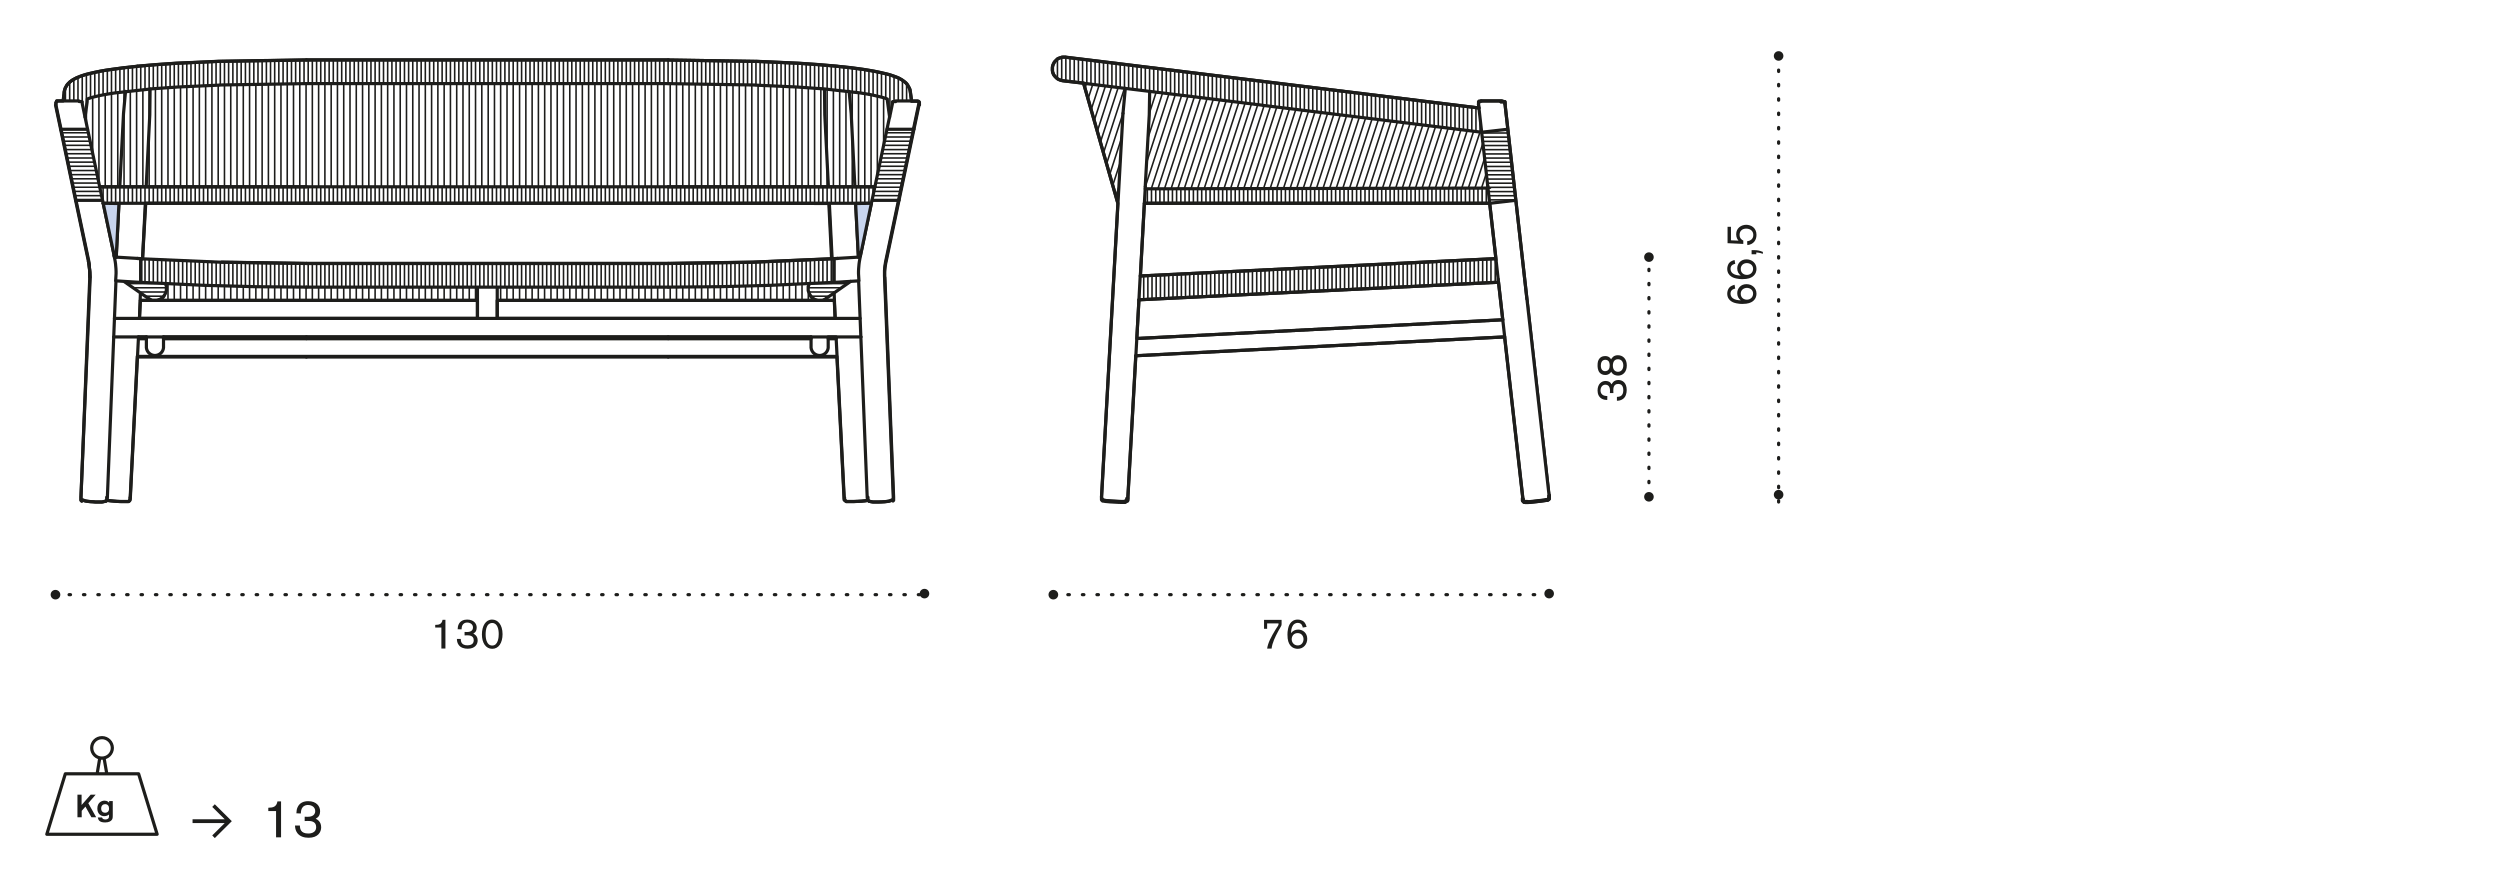 <?xml version="1.0" encoding="utf-8"?>
<!-- Generator: Adobe Illustrator 25.3.1, SVG Export Plug-In . SVG Version: 6.00 Build 0)  -->
<svg version="1.1" id="Livello_1" xmlns="http://www.w3.org/2000/svg" xmlns:xlink="http://www.w3.org/1999/xlink" x="0px" y="0px"
	 width="235px" height="82.08px" viewBox="0 0 235 82.08" style="enable-background:new 0 0 235 82.08;" xml:space="preserve">
<style type="text/css">
	.st0{fill:none;stroke:#1D1D1B;stroke-width:0.3;stroke-linecap:round;stroke-linejoin:round;}
	.st1{fill:#1D1D1B;}
	.st2{fill:none;}
	.st3{fill:none;stroke:#1D1D1B;stroke-width:0.3;stroke-linecap:round;stroke-linejoin:round;stroke-miterlimit:10;}
	.st4{fill:none;stroke:#1D1D1B;stroke-width:0.15;stroke-miterlimit:10;}
	.st5{fill:none;stroke:#1D1D1B;stroke-width:0.15;stroke-linecap:round;stroke-linejoin:round;stroke-miterlimit:10;}
	.st6{fill:#C8D5EE;}
	.st7{fill:none;stroke:#1D1D1B;stroke-width:0.3;stroke-linecap:round;stroke-linejoin:round;stroke-dasharray:0.135,1.218;}
	.st8{fill:none;stroke:#1D1D1B;stroke-width:0.3;stroke-linecap:round;stroke-linejoin:round;stroke-dasharray:0.142,1.225;}
	.st9{fill:none;stroke:#1D1D1B;stroke-width:0.3;stroke-linecap:round;stroke-linejoin:round;stroke-dasharray:0.123,1.206;}
	.st10{fill:none;stroke:#1D1D1B;stroke-width:0.3;stroke-linecap:round;stroke-linejoin:round;stroke-dasharray:0.133,1.216;}
</style>
<g>
	<path class="st0" d="M4.4,78.42l1.74-5.68h6.89l1.74,5.68H4.4z M10.04,72.74H9.13l0.25-1.49c0.06,0.01,0.13,0.02,0.19,0.02
		c0.07,0,0.14-0.01,0.21-0.02L10.04,72.74z M8.62,70.3c0-0.53,0.43-0.96,0.97-0.96c0.53,0,0.96,0.43,0.97,0.96
		c0,0.53-0.43,0.96-0.97,0.96C9.05,71.27,8.62,70.84,8.62,70.3z"/>
</g>
<g>
	<path class="st1" d="M8.3,75.5l0.74,1.32H8.59l-0.56-1l-0.35,0.4v0.6H7.28V74.7h0.39v0.97l0.85-0.97h0.47L8.3,75.5z"/>
	<path class="st1" d="M10.6,75.31v1.23c0,0.3,0,0.42-0.1,0.54c-0.08,0.11-0.27,0.23-0.62,0.23c-0.54,0-0.64-0.23-0.69-0.47h0.4
		c0.03,0.09,0.09,0.19,0.31,0.19c0.18,0,0.26-0.07,0.3-0.12c0.05-0.08,0.05-0.16,0.05-0.35c-0.08,0.07-0.23,0.16-0.45,0.16
		c-0.35,0-0.65-0.24-0.65-0.72c0-0.56,0.4-0.74,0.68-0.74c0.27,0,0.38,0.15,0.43,0.2v-0.16H10.6z M9.88,75.59
		c-0.18,0-0.37,0.12-0.37,0.41c0,0.26,0.16,0.4,0.37,0.4c0.19,0,0.37-0.11,0.37-0.38C10.26,75.77,10.13,75.59,9.88,75.59z"/>
</g>
<g>
	<path class="st1" d="M20.19,78.78l-0.24-0.25l1.17-1.16H18.1v-0.36h3.02l-1.17-1.16l0.24-0.25l1.6,1.59L20.19,78.78z"/>
</g>
<g>
	<path class="st1" d="M26.42,75.34v3.37h-0.47v-2.47h-0.73v-0.31c0.48-0.01,0.77-0.1,0.86-0.6H26.42z"/>
	<path class="st1" d="M27.86,76.45c0.02-0.21,0.02-0.36,0.1-0.54c0.19-0.46,0.61-0.6,1.01-0.6c0.79,0,1.12,0.49,1.12,0.94
		c0,0.12-0.02,0.27-0.08,0.39c-0.08,0.16-0.18,0.23-0.33,0.32c0.13,0.07,0.51,0.25,0.51,0.81c0,0.46-0.31,0.98-1.18,0.98
		c-0.41,0-0.82-0.12-1.06-0.44c-0.19-0.25-0.21-0.53-0.22-0.71h0.46c0.01,0.32,0.07,0.75,0.79,0.75c0.11,0,0.36-0.01,0.55-0.16
		c0.16-0.13,0.19-0.31,0.19-0.45c0-0.57-0.56-0.57-0.79-0.57c-0.12,0-0.19,0-0.29,0.01v-0.41c0.09,0,0.14,0.01,0.25,0.01
		c0.15,0,0.74,0,0.74-0.54c0-0.35-0.3-0.57-0.68-0.57c-0.1,0-0.32,0.01-0.49,0.2c-0.15,0.17-0.17,0.38-0.18,0.6L27.86,76.45z"/>
</g>
<g>
	<path class="st2" d="M106.86,31.82l0.2-3.64l33.8-1.65l0.4,3.53L106.86,31.82z M107.57,19.11h32.46l0.59,5.2l-33.42,1.63
		L107.57,19.11z M141.47,9.77c0-0.15-0.11-0.27-0.26-0.28c-0.01,0-0.03,0-0.05,0h-1.87c-0.16-0.01-0.3,0.11-0.31,0.28
		c0,0.02,0,0.05,0,0.07l0.04,0.31l-38.85-4.78C99.56,5.3,99,5.73,98.92,6.35c-0.08,0.61,0.36,1.17,0.97,1.24l1.96,0.22l3.23,11.31
		l-1.54,27.58c0.02,0.21,0.21,0.37,0.42,0.36l0.13,0.01l0.31,0.03l0.36,0.02l0.36,0.02l0.31,0.01c0.24,0.05,0.49-0.08,0.58-0.31
		l0.75-13.4l34.67-1.77l1.72,15.25c0.03,0.16,0.17,0.27,0.33,0.27l1.88-0.21c0.16-0.03,0.27-0.18,0.25-0.35
		C145.62,46.63,141.47,9.77,141.47,9.77"/>
	<path class="st3" d="M106.86,31.82l0.2-3.64l33.8-1.65l0.4,3.53L106.86,31.82z M107.57,19.11h32.46l0.59,5.2l-33.42,1.63
		L107.57,19.11z M141.47,9.77c0-0.15-0.11-0.27-0.26-0.28c-0.01,0-0.03,0-0.05,0h-1.87c-0.16-0.01-0.3,0.11-0.31,0.28
		c0,0.02,0,0.05,0,0.07l0.04,0.31l-38.85-4.78C99.56,5.3,99,5.73,98.92,6.35c-0.08,0.61,0.36,1.17,0.97,1.24l1.96,0.22l3.23,11.31
		l-1.54,27.58c0.02,0.21,0.21,0.37,0.42,0.36l0.13,0.01l0.31,0.03l0.36,0.02l0.36,0.02l0.31,0.01c0.24,0.05,0.49-0.08,0.58-0.31
		l0.75-13.4l34.67-1.77l1.72,15.25c0.03,0.16,0.17,0.27,0.33,0.27l1.88-0.21c0.16-0.03,0.27-0.18,0.25-0.35
		C145.62,46.63,141.47,9.77,141.47,9.77z"/>
</g>
<polygon class="st4" points="82.24,17.56 62.81,17.56 28.8,17.56 9.37,17.56 9.7,19.11 17.71,19.11 19.29,19.11 20.87,19.11 
	22.46,19.11 25.63,19.11 28.8,19.11 62.81,19.11 65.98,19.11 69.16,19.11 70.74,19.11 72.32,19.11 73.91,19.11 81.92,19.11 "/>
<path class="st5" d="M82.07,18.35v-0.79 M81.68,19.11v-1.55 M81.29,19.11v-1.55 M80.9,19.11v-1.55 M80.5,19.11v-1.55 M80.11,19.11
	v-1.55 M79.71,19.11v-1.55 M79.32,19.11v-1.55 M78.93,19.11v-1.55 M78.53,19.11v-1.55 M78.14,19.11v-1.55 M77.75,19.11v-1.55
	 M77.35,19.11v-1.55 M76.96,19.11v-1.55 M76.57,19.11v-1.55 M76.17,19.11v-1.55 M75.78,19.11v-1.55 M75.39,19.11v-1.55 M74.99,19.11
	v-1.55 M74.6,19.11v-1.55 M74.21,19.11v-1.55 M73.81,19.11v-1.55 M73.42,19.11v-1.55 M73.03,19.11v-1.55 M72.63,19.11v-1.55
	 M72.24,19.11v-1.55 M71.85,19.11v-1.55 M71.45,19.11v-1.55 M71.06,19.11v-1.55 M70.67,19.11v-1.55 M70.27,19.11v-1.55 M69.88,19.11
	v-1.55 M69.49,19.11v-1.55 M69.09,19.11v-1.55 M68.7,19.11v-1.55 M68.31,19.11v-1.55 M67.91,19.11v-1.55 M67.52,19.11v-1.55
	 M67.13,19.11v-1.55 M66.73,19.11v-1.55 M66.34,19.11v-1.55 M65.95,19.11v-1.55 M65.55,19.11v-1.55 M65.16,19.11v-1.55 M64.77,19.11
	v-1.55 M64.37,19.11v-1.55 M63.98,19.11v-1.55 M63.59,19.11v-1.55 M63.19,19.11v-1.55 M62.8,19.11v-1.55 M62.41,19.11v-1.55
	 M62.01,19.11v-1.55 M61.62,19.11v-1.55 M61.23,19.11v-1.55 M60.83,19.11v-1.55 M60.44,19.11v-1.55 M60.05,19.11v-1.55 M59.65,19.11
	v-1.55 M59.26,19.11v-1.55 M58.87,19.11v-1.55 M58.47,19.11v-1.55 M58.08,19.11v-1.55 M57.69,19.11v-1.55 M57.29,19.11v-1.55
	 M56.9,19.11v-1.55 M56.51,19.11v-1.55 M56.11,19.11v-1.55 M55.72,19.11v-1.55 M55.33,19.11v-1.55 M54.93,19.11v-1.55 M54.54,19.11
	v-1.55 M54.14,19.11v-1.55 M53.75,19.11v-1.55 M53.36,19.11v-1.55 M52.96,19.11v-1.55 M52.57,19.11v-1.55 M52.18,19.11v-1.55
	 M51.78,19.11v-1.55 M51.39,19.11v-1.55 M51,19.11v-1.55 M50.6,19.11v-1.55 M50.21,19.11v-1.55 M49.82,19.11v-1.55 M49.42,19.11
	v-1.55 M49.03,19.11v-1.55 M48.64,19.11v-1.55 M48.24,19.11v-1.55 M47.85,19.11v-1.55 M47.46,19.11v-1.55 M47.06,19.11v-1.55
	 M46.67,19.11v-1.55 M46.28,19.11v-1.55 M45.88,19.11v-1.55 M45.49,19.11v-1.55 M45.1,19.11v-1.55 M44.7,19.11v-1.55 M44.31,19.11
	v-1.55 M43.92,19.11v-1.55 M43.52,19.11v-1.55 M43.13,19.11v-1.55 M42.74,19.11v-1.55 M42.34,19.11v-1.55 M41.95,19.11v-1.55
	 M41.56,19.11v-1.55 M41.16,19.11v-1.55 M40.77,19.11v-1.55 M40.38,19.11v-1.55 M39.98,19.11v-1.55 M39.59,19.11v-1.55 M39.2,19.11
	v-1.55 M38.8,19.11v-1.55 M38.41,19.11v-1.55 M38.02,19.11v-1.55 M37.62,19.11v-1.55 M37.23,19.11v-1.55 M36.84,19.11v-1.55
	 M36.44,19.11v-1.55 M36.05,19.11v-1.55 M35.66,19.11v-1.55 M35.26,19.11v-1.55 M34.87,19.11v-1.55 M34.48,19.11v-1.55 M34.08,19.11
	v-1.55 M33.69,19.11v-1.55 M33.3,19.11v-1.55 M32.9,19.11v-1.55 M32.51,19.11v-1.55 M32.12,19.11v-1.55 M31.72,19.11v-1.55
	 M31.33,19.11v-1.55 M30.94,19.11v-1.55 M30.54,19.11v-1.55 M30.15,19.11v-1.55 M29.76,19.11v-1.55 M29.36,19.11v-1.55 M28.97,19.11
	v-1.55 M28.58,19.11v-1.55 M28.18,19.11v-1.55 M27.79,19.11v-1.55 M27.4,19.11v-1.55 M27,19.11v-1.55 M26.61,19.11v-1.55
	 M26.21,19.11v-1.55 M25.82,19.11v-1.55 M25.43,19.11v-1.55 M25.04,19.11v-1.55 M24.64,19.11v-1.55 M24.25,19.11v-1.55 M23.86,19.11
	v-1.55 M23.46,19.11v-1.55 M23.07,19.11v-1.55 M22.67,19.11v-1.55 M22.28,19.11v-1.55 M21.89,19.11v-1.55 M21.49,19.11v-1.55
	 M21.1,19.11v-1.55 M20.71,19.11v-1.55 M20.31,19.11v-1.55 M19.92,19.11v-1.55 M19.53,19.11v-1.55 M19.13,19.11v-1.55 M18.74,19.11
	v-1.55 M18.35,19.11v-1.55 M17.95,19.11v-1.55 M17.56,19.11v-1.55 M17.17,19.11v-1.55 M16.77,19.11v-1.55 M16.38,19.11v-1.55
	 M15.99,19.11v-1.55 M15.59,19.11v-1.55 M15.2,19.11v-1.55 M14.81,19.11v-1.55 M14.41,19.11v-1.55 M14.02,19.11v-1.55 M13.63,19.11
	v-1.55 M13.23,19.11v-1.55 M12.84,19.11v-1.55 M12.45,19.11v-1.55 M12.05,19.11v-1.55 M11.66,19.11v-1.55 M11.27,19.11v-1.55
	 M10.87,19.11v-1.55 M10.48,19.11v-1.55 M10.09,19.11v-1.55 M9.69,19.09v-1.53"/>
<path class="st3" d="M15.37,31.67v0.16H28.8h34.01h13.43v-0.16H62.81H28.8H15.37z M62.81,33.56H28.8 M78.5,29.93H62.81 M28.8,29.93
	h34.01 M28.8,24.76l-7.97-0.12 M13.11,29.93H28.8 M62.81,19.11H28.8"/>
<g>
	<path class="st2" d="M62.81,29.93H46.74v-1.69h16.08h15.6l0.09,1.69H62.81z M44.88,29.93H28.8H13.11l0.09-1.69h15.6h16.08V29.93z
		 M13.7,19.11h4h1.58h1.58h1.58h3.17h3.17h34.01h3.17h3.17h1.58h1.58h1.58l4.04,0.02l0.26,5.2l-7.43,0.32l-7.97,0.12H28.8
		l-7.97-0.12l-7.43-0.32L13.7,19.11z M86.4,9.77L86.4,9.77l0-0.02l0-0.01l0-0.01l0-0.01l0-0.01l0-0.01l0-0.01l0-0.01l0-0.01l0-0.01
		l0-0.01l0-0.01l0-0.01l0-0.01l0-0.01l0-0.01l0-0.01l-0.01-0.01l0-0.01l-0.01-0.01L86.32,9.6l-0.01-0.01l-0.01-0.01L86.3,9.58
		L86.3,9.57l-0.01-0.01l-0.01-0.01l-0.01-0.01l-0.01-0.01l-0.01-0.01l-0.01,0l-0.01,0l-0.01,0l-0.01,0l-0.01,0l-0.01,0l-0.01,0
		l-0.01,0l-0.01,0l-0.01,0l-0.01,0l-0.01,0l-0.01,0l-0.01,0l-0.01,0l-0.01,0l-0.01,0h-0.01l-0.01,0l-0.01,0H86.1h-0.01h-0.41
		l-0.02-0.17L85.63,9.1L85.6,8.88l-0.03-0.22l-0.01-0.08l0-0.01l-0.02-0.07l0-0.02L85.52,8.4l-0.01-0.02l-0.02-0.06l-0.01-0.02
		l-0.03-0.07l-0.01-0.01l-0.04-0.07l-0.04-0.07l-0.01-0.02L85.32,8l-0.03-0.04l-0.02-0.02l-0.04-0.06l-0.01-0.01l-0.04-0.04
		l-0.05-0.05L85.1,7.76l-0.03-0.03l-0.04-0.03l-0.04-0.03l-0.04-0.03l-0.04-0.03l-0.03-0.03l-0.04-0.03l-0.07-0.05l-0.07-0.04
		l-0.07-0.04l-0.07-0.04l-0.07-0.04l-0.08-0.03l-0.08-0.04l-0.08-0.03l-0.16-0.06l-0.17-0.06l-0.18-0.06l-0.19-0.06l-0.2-0.05
		L83.14,6.9L82.7,6.8l-0.48-0.1l-0.51-0.09l-0.55-0.09l-1.18-0.16L78.7,6.23l-1.75-0.15l-1.88-0.13l-4.02-0.18l-8.23-0.13H28.8
		l-8.23,0.13l-4.02,0.18l-1.88,0.13l-1.76,0.15l-1.28,0.14l-1.18,0.16L9.9,6.61L9.39,6.7L8.91,6.8L8.47,6.9L8.27,6.95l-0.2,0.05
		L7.88,7.06L7.7,7.12L7.53,7.18L7.36,7.25L7.28,7.28L7.21,7.31L7.13,7.35L7.05,7.39L6.98,7.43L6.91,7.47L6.83,7.51L6.76,7.56
		L6.73,7.58L6.69,7.61L6.66,7.64L6.62,7.66L6.58,7.69L6.55,7.72L6.51,7.76L6.48,7.79L6.43,7.84L6.39,7.88L6.38,7.89L6.34,7.94
		L6.32,7.96L6.29,8L6.26,8.05L6.25,8.07L6.21,8.14L6.17,8.21L6.16,8.23L6.13,8.29L6.12,8.31L6.1,8.38L6.09,8.4L6.07,8.46L6.07,8.48
		L6.05,8.56l0,0.01L6.04,8.65L6.01,8.88L5.98,9.1L5.96,9.32L5.93,9.49H5.53H5.52H5.51l-0.01,0l-0.01,0H5.49l-0.01,0l-0.01,0l-0.01,0
		l-0.01,0l-0.01,0l-0.01,0l-0.01,0l-0.01,0l-0.01,0l-0.01,0l-0.01,0l-0.01,0l-0.01,0l-0.01,0l-0.01,0l-0.01,0l-0.01,0L5.34,9.55
		L5.34,9.56L5.33,9.56L5.32,9.57L5.32,9.57L5.31,9.58L5.3,9.59L5.3,9.59L5.29,9.6L5.29,9.61l0,0.01L5.27,9.62l0,0.01l0,0.01
		L5.26,9.64l0,0.01l0,0.01l0,0.01l0,0.01l0,0.01l0,0.01l0,0.01l0,0.01l0,0.01l0,0.01l0,0.01l0,0.01l0,0.01l0,0.01l0,0.01v0.01
		l0,0.01l0,0.01V9.8v0.01v0.01l0,0.01v0.01l0,0.01l0,0.01l0,0.01l0,0.01l3.09,14.69l0.13,1.5L7.61,46.72v0.01v0.01v0.01v0.01l0,0.01
		l0,0.01v0.01l0,0.01l0,0.01l0,0.01l0,0.01l0,0.01l0,0.01l0,0.01l0,0.01l0,0.01l0,0.01l0,0.01l0,0.01l0,0.01l0,0.01l0,0.01l0,0.01
		l0,0.01l0,0.01l0,0.01l0,0.01l0,0.01l0,0.01l0.01,0.01l0,0.01l0,0.01l0,0l0,0.01l0.01,0.01l0.01,0.01l0.01,0.01l0.01,0.01
		l0.01,0.01l0.01,0.01L7.75,47l0.01,0l0.01,0l0,0l0.01,0.01l0.01,0.01l0.01,0.01l0.01,0l0.01,0l0.01,0l0.01,0l0.02,0.01l0.02,0.01
		l0.01,0.01l0.03,0.01l0.03,0.01l0.04,0.01l0.04,0.01l0.04,0.01l0.09,0.01l0.08,0.01l0.08,0.01l0.17,0.02l0.18,0.01l0.18,0.01
		l0.18,0.01l0.18,0l0.18,0l0.08,0l0.08,0l0.09-0.01l0.05-0.01l0.04-0.01l0.04-0.01l0.02,0l0.02-0.01l0.02,0l0.02-0.01l0.01,0l0.01,0
		l0.01,0l0.01,0l0.01,0l0.01,0l0.01,0l0.01,0l0.01-0.01l0.01,0l0.01,0l0.01,0l0.01-0.01l0.01-0.01l0.01,0l0.01-0.01l0.01-0.01
		l0.01-0.01l0.01-0.01l0.01,0l0.01-0.01L10,47.03l0.01-0.01l0.01,0l0.01,0l0.01,0l0.01,0l0.02,0l0.03,0.01l0.05,0.01l0.05,0.01
		l0.13,0.02l0.31,0.03L11,47.13l0.36,0.01l0.31,0l0.13,0l0.06,0l0.05,0l0.03,0l0.01,0l0.01,0l0.02,0l0.01,0l0.01,0l0.01,0l0.01,0
		l0.01,0l0.01,0l0.01,0l0.01,0l0.01-0.01l0.01,0l0.01,0l0.01-0.01l0.01-0.01l0.01-0.01l0.01-0.01l0.01-0.01l0,0l0,0l0,0l0.01,0
		c0,0,0,0,0.01-0.01l0.01,0l0.01-0.01l0.01-0.01l0-0.01l0.01-0.01l0.01-0.01l0-0.01l0-0.01l0.01-0.01l0.01-0.01l0.01-0.01l0-0.01
		l0-0.01l0-0.01l0-0.01l0,0l0-0.01l0-0.01l0-0.01l0-0.01l0-0.01l0-0.01l0-0.01l0-0.01l0-0.01l0-0.01l0-0.01l0-0.01l0-0.01l0-0.01
		l0-0.01v-0.01l0.67-13.27h65.76l0.67,13.27v0.01l0,0.01l0,0.01l0,0.01l0,0.01v0.01l0,0.01l0,0.01l0,0.01l0,0.01l0,0.01l0,0.01
		l0,0.01l0,0.01l0,0.01l0,0.01l0,0l0,0.01l0,0.01l0,0.01l0,0.01l0.01,0.01l0.01,0.01l0,0.01L79.43,47l0,0.01l0.01,0.01l0.01,0.01
		l0.01,0.01l0.01,0.01l0,0.01c0,0,0.01,0,0.01,0.01c0,0,0.01,0,0.01,0.01l0.01,0l0,0l0,0l0.01,0.01l0.01,0.01l0.01,0.01l0.01,0.01
		l0.01,0.01l0,0l0,0l0.01,0.01l0.01,0l0.01,0l0.01,0l0.01,0l0.01,0l0.01,0l0.01,0l0.01,0l0.02,0l0.02,0l0.01,0l0.03,0l0.05,0l0.06,0
		l0.13,0l0.31,0l0.36-0.01l0.36-0.02l0.31-0.03l0.13-0.02l0.05-0.01l0.05-0.01l0.03-0.01l0.02,0l0.01,0l0.01,0l0.01,0l0.01,0l0,0.01
		l0.01,0.01l0,0.01l0,0l0.01,0.01l0.01,0.01l0.01,0.01l0.01,0.01l0.01,0l0.01,0.01l0.01,0.01l0.01,0l0,0l0.01,0l0.01,0.01l0.01,0
		l0.01,0l0.01,0l0.01,0l0.01,0l0.01,0l0.01,0l0.01,0l0.02,0.01l0.02,0l0.02,0.01l0.02,0l0.04,0.01l0.04,0.01l0.05,0.01l0.09,0.01
		l0.08,0l0.08,0l0.18,0l0.17,0l0.18-0.01l0.18-0.01l0.18-0.01l0.17-0.02l0.08-0.01l0.07-0.01l0.09-0.01l0.04-0.01l0.04-0.01
		l0.04-0.01l0.03-0.01l0.03-0.01l0.02-0.01l0.01-0.01l0.02-0.01l0.01,0l0.01,0l0.01,0l0.01,0l0.01-0.01l0.01-0.01l0.01-0.01l0.01,0
		l0,0l0.01,0l0.01-0.01l0.01-0.01l0.01-0.01l0.01-0.01l0.01-0.01l0.01-0.01l0.01-0.01l0-0.01l0,0l0-0.01l0.01-0.01l0-0.01l0-0.01
		l0-0.01l0-0.01l0-0.01l0-0.01l0-0.01l0-0.01l0-0.01l0-0.01l0-0.01l0-0.01l0-0.01l0-0.01l0-0.01l0-0.01l0-0.01l0-0.01l0-0.01l0-0.01
		l0-0.01l0-0.01l0-0.01v-0.01l0-0.01l0-0.01v-0.01v-0.01v-0.01v-0.01l-0.82-20.66l0-0.12l0-0.12l0-0.13l0-0.13l0.01-0.13l0.01-0.13
		l0.02-0.19l0.03-0.19l0.03-0.19l0.04-0.19l3.09-14.69l0-0.01l0-0.01l0-0.01l0-0.01l0-0.01V9.82V9.81V9.8V9.79L86.4,9.77L86.4,9.77z
		"/>
	<path class="st3" d="M62.81,29.93H46.74v-1.69h16.08h15.6l0.09,1.69H62.81z M44.88,29.93H28.8H13.11l0.09-1.69h15.6h16.08V29.93z
		 M13.7,19.11h4h1.58h1.58h1.58h3.17h3.17h34.01h3.17h3.17h1.58h1.58h1.58l4.04,0.02l0.26,5.2l-7.43,0.32l-7.97,0.12H28.8
		l-7.97-0.12l-7.43-0.32L13.7,19.11z M86.4,9.77L86.4,9.77l0-0.02l0-0.01l0-0.01l0-0.01l0-0.01l0-0.01l0-0.01l0-0.01l0-0.01l0-0.01
		l0-0.01l0-0.01l0-0.01l0-0.01l0-0.01l0-0.01l0-0.01l-0.01-0.01l0-0.01l-0.01-0.01L86.32,9.6l-0.01-0.01l-0.01-0.01L86.3,9.58
		L86.3,9.57l-0.01-0.01l-0.01-0.01l-0.01-0.01l-0.01-0.01l-0.01-0.01l-0.01,0l-0.01,0l-0.01,0l-0.01,0l-0.01,0l-0.01,0l-0.01,0
		l-0.01,0l-0.01,0l-0.01,0l-0.01,0l-0.01,0l-0.01,0l-0.01,0l-0.01,0l-0.01,0l-0.01,0h-0.01l-0.01,0l-0.01,0H86.1h-0.01h-0.41
		l-0.02-0.17L85.63,9.1L85.6,8.88l-0.03-0.22l-0.01-0.08l0-0.01l-0.02-0.07l0-0.02L85.52,8.4l-0.01-0.02l-0.02-0.06l-0.01-0.02
		l-0.03-0.07l-0.01-0.01l-0.04-0.07l-0.04-0.07l-0.01-0.02L85.32,8l-0.03-0.04l-0.02-0.02l-0.04-0.06l-0.01-0.01l-0.04-0.04
		l-0.05-0.05L85.1,7.76l-0.03-0.03l-0.04-0.03l-0.04-0.03l-0.04-0.03l-0.04-0.03l-0.03-0.03l-0.04-0.03l-0.07-0.05l-0.07-0.04
		l-0.07-0.04l-0.07-0.04l-0.07-0.04l-0.08-0.03l-0.08-0.04l-0.08-0.03l-0.16-0.06l-0.17-0.06l-0.18-0.06l-0.19-0.06l-0.2-0.05
		L83.14,6.9L82.7,6.8l-0.48-0.1l-0.51-0.09l-0.55-0.09l-1.18-0.16L78.7,6.23l-1.75-0.15l-1.88-0.13l-4.02-0.18l-8.23-0.13H28.8
		l-8.23,0.13l-4.02,0.18l-1.88,0.13l-1.76,0.15l-1.28,0.14l-1.18,0.16L9.9,6.61L9.39,6.7L8.91,6.8L8.47,6.9L8.27,6.95l-0.2,0.05
		L7.88,7.06L7.7,7.12L7.53,7.18L7.36,7.25L7.28,7.28L7.21,7.31L7.13,7.35L7.05,7.39L6.98,7.43L6.91,7.47L6.83,7.51L6.76,7.56
		L6.73,7.58L6.69,7.61L6.66,7.64L6.62,7.66L6.58,7.69L6.55,7.72L6.51,7.76L6.48,7.79L6.43,7.84L6.39,7.88L6.38,7.89L6.34,7.94
		L6.32,7.96L6.29,8L6.26,8.05L6.25,8.07L6.21,8.14L6.17,8.21L6.16,8.23L6.13,8.29L6.12,8.31L6.1,8.38L6.09,8.4L6.07,8.46L6.07,8.48
		L6.05,8.56l0,0.01L6.04,8.65L6.01,8.88L5.98,9.1L5.96,9.32L5.93,9.49H5.53H5.52H5.51l-0.01,0l-0.01,0H5.49l-0.01,0l-0.01,0l-0.01,0
		l-0.01,0l-0.01,0l-0.01,0l-0.01,0l-0.01,0l-0.01,0l-0.01,0l-0.01,0l-0.01,0l-0.01,0l-0.01,0l-0.01,0l-0.01,0l-0.01,0L5.34,9.55
		L5.34,9.56L5.33,9.56L5.32,9.57L5.32,9.57L5.31,9.58L5.3,9.59L5.3,9.59L5.29,9.6L5.29,9.61l0,0.01L5.27,9.62l0,0.01l0,0.01
		L5.26,9.64l0,0.01l0,0.01l0,0.01l0,0.01l0,0.01l0,0.01l0,0.01l0,0.01l0,0.01l0,0.01l0,0.01l0,0.01l0,0.01l0,0.01l0,0.01v0.01
		l0,0.01l0,0.01V9.8v0.01v0.01l0,0.01v0.01l0,0.01l0,0.01l0,0.01l0,0.01l3.09,14.69l0.13,1.5L7.61,46.72v0.01v0.01v0.01v0.01l0,0.01
		l0,0.01v0.01l0,0.01l0,0.01l0,0.01l0,0.01l0,0.01l0,0.01l0,0.01l0,0.01l0,0.01l0,0.01l0,0.01l0,0.01l0,0.01l0,0.01l0,0.01l0,0.01
		l0,0.01l0,0.01l0,0.01l0,0.01l0,0.01l0,0.01l0.01,0.01l0,0.01l0,0.01l0,0l0,0.01l0.01,0.01l0.01,0.01l0.01,0.01l0.01,0.01
		l0.01,0.01l0.01,0.01L7.75,47l0.01,0l0.01,0l0,0l0.01,0.01l0.01,0.01l0.01,0.01l0.01,0l0.01,0l0.01,0l0.01,0l0.02,0.01l0.02,0.01
		l0.01,0.01l0.03,0.01l0.03,0.01l0.04,0.01l0.04,0.01l0.04,0.01l0.09,0.01l0.08,0.01l0.08,0.01l0.17,0.02l0.18,0.01l0.18,0.01
		l0.18,0.01l0.18,0l0.18,0l0.08,0l0.08,0l0.09-0.01l0.05-0.01l0.04-0.01l0.04-0.01l0.02,0l0.02-0.01l0.02,0l0.02-0.01l0.01,0l0.01,0
		l0.01,0l0.01,0l0.01,0l0.01,0l0.01,0l0.01,0l0.01-0.01l0.01,0l0.01,0l0.01,0l0.01-0.01l0.01-0.01l0.01,0l0.01-0.01l0.01-0.01
		l0.01-0.01l0.01-0.01l0.01,0l0.01-0.01L10,47.03l0.01-0.01l0.01,0l0.01,0l0.01,0l0.01,0l0.02,0l0.03,0.01l0.05,0.01l0.05,0.01
		l0.13,0.02l0.31,0.03L11,47.13l0.36,0.01l0.31,0l0.13,0l0.06,0l0.05,0l0.03,0l0.01,0l0.01,0l0.02,0l0.01,0l0.01,0l0.01,0l0.01,0
		l0.01,0l0.01,0l0.01,0l0.01,0l0.01-0.01l0.01,0l0.01,0l0.01-0.01l0.01-0.01l0.01-0.01l0.01-0.01l0.01-0.01l0,0l0,0l0,0l0.01,0
		c0,0,0,0,0.01-0.01l0.01,0l0.01-0.01l0.01-0.01l0-0.01l0.01-0.01l0.01-0.01l0-0.01l0-0.01l0.01-0.01l0.01-0.01l0.01-0.01l0-0.01
		l0-0.01l0-0.01l0-0.01l0,0l0-0.01l0-0.01l0-0.01l0-0.01l0-0.01l0-0.01l0-0.01l0-0.01l0-0.01l0-0.01l0-0.01l0-0.01l0-0.01l0-0.01
		l0-0.01v-0.01l0.67-13.27h65.76l0.67,13.27v0.01l0,0.01l0,0.01l0,0.01l0,0.01v0.01l0,0.01l0,0.01l0,0.01l0,0.01l0,0.01l0,0.01
		l0,0.01l0,0.01l0,0.01l0,0.01l0,0l0,0.01l0,0.01l0,0.01l0,0.01l0.01,0.01l0.01,0.01l0,0.01L79.43,47l0,0.01l0.01,0.01l0.01,0.01
		l0.01,0.01l0.01,0.01l0,0.01c0,0,0.01,0,0.01,0.01c0,0,0.01,0,0.01,0.01l0.01,0l0,0l0,0l0.01,0.01l0.01,0.01l0.01,0.01l0.01,0.01
		l0.01,0.01l0,0l0,0l0.01,0.01l0.01,0l0.01,0l0.01,0l0.01,0l0.01,0l0.01,0l0.01,0l0.01,0l0.02,0l0.02,0l0.01,0l0.03,0l0.05,0l0.06,0
		l0.13,0l0.31,0l0.36-0.01l0.36-0.02l0.31-0.03l0.13-0.02l0.05-0.01l0.05-0.01l0.03-0.01l0.02,0l0.01,0l0.01,0l0.01,0l0.01,0l0,0.01
		l0.01,0.01l0,0.01l0,0l0.01,0.01l0.01,0.01l0.01,0.01l0.01,0.01l0.01,0l0.01,0.01l0.01,0.01l0.01,0l0,0l0.01,0l0.01,0.01l0.01,0
		l0.01,0l0.01,0l0.01,0l0.01,0l0.01,0l0.01,0l0.01,0l0.02,0.01l0.02,0l0.02,0.01l0.02,0l0.04,0.01l0.04,0.01l0.05,0.01l0.09,0.01
		l0.08,0l0.08,0l0.18,0l0.17,0l0.18-0.01l0.18-0.01l0.18-0.01l0.17-0.02l0.08-0.01l0.07-0.01l0.09-0.01l0.04-0.01l0.04-0.01
		l0.04-0.01l0.03-0.01l0.03-0.01l0.02-0.01l0.01-0.01l0.02-0.01l0.01,0l0.01,0l0.01,0l0.01,0l0.01-0.01l0.01-0.01l0.01-0.01l0.01,0
		l0,0l0.01,0l0.01-0.01l0.01-0.01l0.01-0.01l0.01-0.01l0.01-0.01l0.01-0.01l0.01-0.01l0-0.01l0,0l0-0.01l0.01-0.01l0-0.01l0-0.01
		l0-0.01l0-0.01l0-0.01l0-0.01l0-0.01l0-0.01l0-0.01l0-0.01l0-0.01l0-0.01l0-0.01l0-0.01l0-0.01l0-0.01l0-0.01l0-0.01l0-0.01l0-0.01
		l0-0.01l0-0.01l0-0.01v-0.01l0-0.01l0-0.01v-0.01v-0.01v-0.01v-0.01l-0.82-20.66l0-0.12l0-0.12l0-0.13l0-0.13l0.01-0.13l0.01-0.13
		l0.02-0.19l0.03-0.19l0.03-0.19l0.04-0.19l3.09-14.69l0-0.01l0-0.01l0-0.01l0-0.01l0-0.01V9.82V9.81V9.8V9.79L86.4,9.77L86.4,9.77z
		"/>
</g>
<path class="st3" d="M76.24,31.67h1.61 M78.59,31.67h2.33 M80.85,29.93H78.5 M77.85,31.67v0.16 M79.96,26.45l-2.28,1.59 M78.6,31.83
	h-0.74v-0.16h0.74L78.6,31.83z"/>
<polygon class="st4" points="78.39,24.31 78.22,24.32 78.22,24.32 70.79,24.64 62.81,24.76 28.8,24.76 20.83,24.64 13.4,24.32 
	13.4,24.32 13.23,24.31 13.23,26.54 19.18,26.82 23.99,26.95 28.8,26.99 62.81,26.99 67.62,26.95 72.43,26.82 78.39,26.54 "/>
<path class="st5" d="M78.14,26.55v-2.23 M77.75,26.57v-2.23 M77.35,26.59v-2.23 M76.96,26.61v-2.23 M76.57,26.63v-2.24 M76.17,26.65
	v-2.24 M75.78,26.67v-2.24 M75.39,26.68v-2.24 M75,26.7v-2.24 M74.6,26.72v-2.24 M74.21,26.74V24.5 M73.81,26.76v-2.25 M73.42,26.78
	v-2.25 M73.03,26.79v-2.25 M72.63,26.81v-2.25 M72.24,26.83v-2.25 M71.85,26.84V24.6 M71.45,26.85v-2.23 M71.06,26.86v-2.23
	 M70.67,26.87v-2.22 M70.27,26.88v-2.23 M69.88,26.89v-2.23 M69.49,26.9v-2.24 M69.09,26.91v-2.24 M68.7,26.92v-2.25 M68.31,26.93
	v-2.25 M67.91,26.94v-2.25 M67.52,26.95v-2.26 M67.13,26.95V24.7 M66.73,26.96V24.7 M66.34,26.96v-2.25 M65.95,26.96v-2.25
	 M65.55,26.97v-2.25 M65.16,26.97v-2.24 M64.77,26.97v-2.24 M64.37,26.98v-2.24 M63.98,26.98v-2.24 M63.59,26.99v-2.24 M63.19,26.99
	v-2.23 M62.8,26.99v-2.23 M62.41,26.99v-2.23 M62.01,26.99v-2.23 M61.62,26.99v-2.23 M61.23,26.99v-2.23 M60.83,26.99v-2.23
	 M60.44,26.99v-2.23 M60.05,26.99v-2.23 M59.65,26.99v-2.23 M59.26,26.99v-2.23 M58.87,26.99v-2.23 M58.47,26.99v-2.23 M58.08,26.99
	v-2.23 M57.69,26.99v-2.23 M57.29,26.99v-2.23 M56.9,26.99v-2.23 M56.51,26.99v-2.23 M56.11,26.99v-2.23 M55.72,26.99v-2.23
	 M55.33,26.99v-2.23 M54.93,26.99v-2.23 M54.54,26.99v-2.23 M54.15,26.99v-2.23 M53.75,26.99v-2.23 M53.36,26.99v-2.23 M52.97,26.99
	v-2.23 M52.57,26.99v-2.23 M52.18,26.99v-2.23 M51.79,26.99v-2.23 M51.39,26.99v-2.23 M51,26.99v-2.23 M50.61,26.99v-2.23
	 M50.21,26.99v-2.23 M49.82,26.99v-2.23 M49.43,26.99v-2.23 M49.03,26.99v-2.23 M48.64,26.99v-2.23 M48.24,26.99v-2.23 M47.85,26.99
	v-2.23 M47.46,26.99v-2.23 M47.06,26.99v-2.23 M46.67,26.99v-2.23 M46.28,26.99v-2.23 M45.88,26.99v-2.23 M45.49,26.99v-2.23
	 M45.1,26.99v-2.23 M44.7,26.99v-2.23 M44.31,26.99v-2.23 M43.92,26.99v-2.23 M43.52,26.99v-2.23 M43.13,26.99v-2.23 M42.74,26.99
	v-2.23 M42.34,26.99v-2.23 M41.95,26.99v-2.23 M41.56,26.99v-2.23 M41.16,26.99v-2.23 M40.77,26.99v-2.23 M40.38,26.99v-2.23
	 M39.98,26.99v-2.23 M39.59,26.99v-2.23 M39.2,26.99v-2.23 M38.8,26.99v-2.23 M38.41,26.99v-2.23 M38.02,26.99v-2.23 M37.62,26.99
	v-2.23 M37.23,26.99v-2.23 M36.84,26.99v-2.23 M36.44,26.99v-2.23 M36.05,26.99v-2.23 M35.66,26.99v-2.23 M35.26,26.99v-2.23
	 M34.87,26.99v-2.23 M34.48,26.99v-2.23 M34.08,26.99v-2.23 M33.69,26.99v-2.23 M33.3,26.99v-2.23 M32.9,26.99v-2.23 M32.51,26.99
	v-2.23 M32.12,26.99v-2.23 M31.72,26.99v-2.23 M31.33,26.99v-2.23 M30.94,26.99v-2.23 M30.54,26.99v-2.23 M30.15,26.99v-2.23
	 M29.76,26.99v-2.23 M29.36,26.99v-2.23 M28.97,26.99v-2.23 M28.58,26.99v-2.23 M28.18,26.99v-2.23 M27.79,26.98v-2.24 M27.4,26.98
	v-2.24 M27,26.98v-2.24 M26.61,26.97v-2.24 M26.22,26.97v-2.25 M25.82,26.97v-2.25 M25.43,26.96v-2.25 M25.04,26.96v-2.25
	 M24.64,26.96V24.7 M24.25,26.95v-2.26 M23.86,26.95v-2.26 M23.46,26.94v-2.25 M23.07,26.93v-2.25 M22.68,26.91v-2.24 M22.28,26.9
	v-2.24 M21.89,26.89v-2.23 M21.5,26.88v-2.23 M21.1,26.87v-2.22 M20.71,26.86v-2.22 M20.32,26.85v-2.23 M19.92,26.84V24.6
	 M19.53,26.83v-2.24 M19.14,26.82v-2.25 M18.74,26.8v-2.25 M18.35,26.78v-2.25 M17.95,26.77v-2.24 M17.56,26.75V24.5 M17.17,26.73
	v-2.24 M16.78,26.71v-2.24 M16.38,26.69v-2.24 M15.99,26.67v-2.24 M15.59,26.65v-2.24 M15.2,26.64V24.4 M14.81,26.62v-2.24
	 M14.41,26.6v-2.23 M14.02,26.58v-2.23 M13.63,26.56v-2.23 M13.23,26.54v-2.23"/>
<path class="st3" d="M81.91,19.11l-1.04,4.94 M81.52,46.82l-0.6-15.15 M78.5,29.93l-0.09-2.4 M78.22,24.32l-0.26-5.2 M80.69,24.17
	l-1.98,0.12 M78.84,26.52l1.87-0.12 M62.81,24.76l7.97-0.12 M78.39,24.31l-7.6,0.33 M62.81,26.99l4.81-0.04l4.81-0.13l6.4-0.3"/>
<polygon class="st4" points="85.91,12.15 83.38,12.15 82.24,17.56 81.97,18.84 84.51,18.84 "/>
<path class="st5" d="M85.84,12.48h-2.53 M85.76,12.88h-2.53 M85.68,13.27h-2.53 M85.59,13.66h-2.53 M85.51,14.06h-2.53 M85.43,14.45
	H82.9 M85.34,14.85h-2.53 M85.26,15.24h-2.53 M85.18,15.63h-2.53 M85.1,16.03h-2.53 M85.01,16.42h-2.53 M84.93,16.81H82.4
	 M84.85,17.21h-2.53 M84.77,17.6h-2.53 M84.68,17.99h-2.53 M84.6,18.39h-2.53 M84.52,18.78h-2.53"/>
<line class="st3" x1="83.62" y1="10.99" x2="82.24" y2="17.56"/>
<polygon class="st4" points="84.41,7.31 84.33,7.28 84.25,7.25 84.09,7.18 83.92,7.12 83.73,7.06 83.55,7.01 83.35,6.95 83.14,6.9 
	82.7,6.8 82.23,6.7 81.72,6.61 81.17,6.52 79.99,6.36 78.7,6.23 76.95,6.07 75.07,5.95 71.04,5.76 71.04,5.76 62.81,5.63 28.8,5.63 
	20.57,5.76 16.55,5.95 14.67,6.07 12.91,6.23 11.63,6.36 10.45,6.52 9.9,6.61 9.39,6.7 8.91,6.8 8.47,6.9 8.27,6.95 8.07,7.01 
	7.88,7.06 7.7,7.12 7.53,7.18 7.37,7.25 7.29,7.28 7.21,7.31 7.13,7.35 7.05,7.39 6.98,7.43 6.91,7.47 6.84,7.51 6.76,7.56 
	6.73,7.58 6.69,7.61 6.66,7.64 6.62,7.66 6.58,7.69 6.55,7.72 6.51,7.76 6.48,7.79 6.43,7.84 6.4,7.88 6.38,7.89 6.34,7.94 
	6.32,7.96 6.29,8 6.26,8.05 6.25,8.07 6.21,8.14 6.21,8.14 6.17,8.21 6.16,8.23 6.13,8.29 6.12,8.31 6.1,8.38 6.09,8.4 6.07,8.46 
	6.07,8.49 6.05,8.56 6.05,8.57 6.04,8.65 6.01,8.88 5.98,9.1 5.96,9.32 5.94,9.49 6.52,9.49 7.49,9.49 7.61,9.55 7.7,9.65 
	7.73,9.73 8,11.01 8.01,10.92 8.04,10.69 8.06,10.47 8.09,10.25 8.12,10.03 8.14,9.81 8.17,9.59 8.2,9.37 8.2,9.31 8.36,9.25 
	8.54,9.19 8.68,9.15 8.84,9.11 9.01,9.06 9.38,8.98 9.8,8.89 10.27,8.81 10.78,8.73 14.12,8.36 16.68,8.17 20.64,7.99 28.8,7.87 
	62.81,7.87 70.97,7.99 74.93,8.17 77.5,8.36 80.84,8.73 81.34,8.81 81.81,8.89 82.23,8.98 82.61,9.06 82.78,9.11 82.93,9.15 
	83.14,9.21 83.41,9.31 83.44,9.59 83.47,9.81 83.5,10.03 83.53,10.25 83.55,10.47 83.58,10.69 83.62,11.01 83.9,9.68 83.98,9.57 
	84.09,9.5 84.17,9.49 85.09,9.49 85.68,9.49 85.66,9.32 85.63,9.1 85.61,8.88 85.58,8.65 85.56,8.57 85.56,8.56 85.55,8.49 
	85.54,8.46 85.52,8.4 85.51,8.38 85.49,8.31 85.48,8.29 85.45,8.23 85.44,8.21 85.41,8.14 85.41,8.14 85.36,8.07 85.35,8.05 
	85.32,8 85.29,7.96 85.28,7.94 85.23,7.89 85.22,7.88 85.18,7.84 85.14,7.79 85.1,7.76 85.07,7.72 85.03,7.69 84.99,7.66 
	84.96,7.64 84.92,7.61 84.89,7.58 84.85,7.56 84.78,7.51 84.71,7.47 84.63,7.43 84.56,7.39 84.48,7.35 "/>
<path class="st5" d="M85.61,9.49V8.97 M85.22,9.49V7.88 M84.83,9.49V7.54 M84.44,9.49V7.33 M84.04,9.53V7.17 M83.65,10.87V7.04
	 M83.26,9.25V6.93 M82.86,9.13v-2.3 M82.47,9.03V6.75 M82.07,8.95V6.67 M81.68,8.87V6.6 M81.29,8.8V6.54 M80.9,8.74V6.49 M80.5,8.69
	V6.43 M80.11,8.65V6.38 M79.71,8.6V6.33 M79.32,8.56V6.29 M78.93,8.52V6.25 M78.53,8.47V6.21 M78.14,8.43V6.18 M77.75,8.38V6.14
	 M77.35,8.35V6.11 M76.96,8.32V6.08 M76.57,8.29V6.05 M76.17,8.26V6.02 M75.78,8.23V5.99 M75.39,8.2V5.97 M74.99,8.18V5.94
	 M74.6,8.16V5.92 M74.21,8.14V5.91 M73.81,8.12V5.89 M73.42,8.1V5.87 M73.03,8.08V5.85 M72.63,8.07V5.83 M72.24,8.05V5.82
	 M71.85,8.03V5.8 M71.45,8.01V5.78 M71.06,7.99V5.76 M70.67,7.99V5.76 M70.27,7.98V5.75 M69.88,7.97V5.74 M69.49,7.97V5.74
	 M69.09,7.96V5.73 M68.7,7.96V5.73 M68.31,7.95V5.72 M67.91,7.94V5.71 M67.52,7.94V5.71 M67.13,7.93V5.7 M66.73,7.93V5.7
	 M66.34,7.92V5.69 M65.95,7.91V5.68 M65.55,7.91V5.68 M65.16,7.9V5.67 M64.77,7.89V5.66 M64.37,7.89V5.66 M63.98,7.88V5.65
	 M63.59,7.88V5.65 M63.19,7.87V5.64 M62.8,7.87V5.63 M62.41,7.87V5.63 M62.01,7.87V5.63 M61.62,7.87V5.63 M61.23,7.87V5.63
	 M60.83,7.87V5.63 M60.44,7.87V5.63 M60.05,7.87V5.63 M59.65,7.87V5.63 M59.26,7.87V5.63 M58.87,7.87V5.63 M58.47,7.87V5.63
	 M58.08,7.87V5.63 M57.69,7.87V5.63 M57.29,7.87V5.63 M56.9,7.87V5.63 M56.51,7.87V5.63 M56.11,7.87V5.63 M55.72,7.87V5.63
	 M55.33,7.87V5.63 M54.93,7.87V5.63 M54.54,7.87V5.63 M54.14,7.87V5.63 M53.75,7.87V5.63 M53.36,7.87V5.63 M52.96,7.87V5.63
	 M52.57,7.87V5.63 M52.18,7.87V5.63 M51.78,7.87V5.63 M51.39,7.87V5.63 M51,7.87V5.63 M50.6,7.87V5.63 M50.21,7.87V5.63 M49.82,7.87
	V5.63 M49.42,7.87V5.63 M49.03,7.87V5.63 M48.64,7.87V5.63 M48.24,7.87V5.63 M47.85,7.87V5.63 M47.46,7.87V5.63 M47.06,7.87V5.63
	 M46.67,7.87V5.63 M46.28,7.87V5.63 M45.88,7.87V5.63 M45.49,7.87V5.63 M45.1,7.87V5.63 M44.7,7.87V5.63 M44.31,7.87V5.63
	 M43.92,7.87V5.63 M43.52,7.87V5.63 M43.13,7.87V5.63 M42.74,7.87V5.63 M42.34,7.87V5.63 M41.95,7.87V5.63 M41.56,7.87V5.63
	 M41.16,7.87V5.63 M40.77,7.87V5.63 M40.38,7.87V5.63 M39.98,7.87V5.63 M39.59,7.87V5.63 M39.2,7.87V5.63 M38.8,7.87V5.63
	 M38.41,7.87V5.63 M38.02,7.87V5.63 M37.62,7.87V5.63 M37.23,7.87V5.63 M36.84,7.87V5.63 M36.44,7.87V5.63 M36.05,7.87V5.63
	 M35.66,7.87V5.63 M35.26,7.87V5.63 M34.87,7.87V5.63 M34.48,7.87V5.63 M34.08,7.87V5.63 M33.69,7.87V5.63 M33.3,7.87V5.63
	 M32.9,7.87V5.63 M32.51,7.87V5.63 M32.12,7.87V5.63 M31.72,7.87V5.63 M31.33,7.87V5.63 M30.94,7.87V5.63 M30.54,7.87V5.63
	 M30.15,7.87V5.63 M29.76,7.87V5.63 M29.36,7.87V5.63 M28.97,7.87V5.63 M28.58,7.87V5.64 M28.18,7.87V5.64 M27.79,7.88V5.65
	 M27.4,7.89V5.66 M27,7.89V5.66 M26.61,7.9V5.67 M26.21,7.9V5.67 M25.82,7.91V5.68 M25.43,7.92V5.69 M25.04,7.92V5.69 M24.64,7.93
	V5.7 M24.25,7.94V5.7 M23.86,7.94V5.71 M23.46,7.95V5.72 M23.07,7.95V5.72 M22.67,7.96V5.73 M22.28,7.97V5.74 M21.89,7.97V5.74
	 M21.49,7.98V5.75 M21.1,7.98V5.75 M20.71,7.99V5.76 M20.31,8.01V5.77 M19.92,8.02V5.79 M19.53,8.04V5.81 M19.13,8.06V5.83
	 M18.74,8.08V5.85 M18.35,8.1V5.86 M17.95,8.11V5.88 M17.56,8.13V5.9 M17.17,8.15V5.92 M16.77,8.17V5.93 M16.38,8.19V5.96
	 M15.99,8.22V5.98 M15.59,8.25V6.01 M15.2,8.28V6.04 M14.81,8.31V6.06 M14.41,8.33V6.1 M14.02,8.37V6.13 M13.63,8.41V6.16
	 M13.23,8.45V6.2 M12.84,8.5V6.23 M12.45,8.54V6.28 M12.05,8.59V6.32 M11.66,8.63V6.36 M11.27,8.67V6.41 M10.87,8.72V6.47
	 M10.48,8.78V6.52 M10.09,8.84V6.58 M9.69,8.91V6.65 M9.3,9V6.72 M8.91,9.09V6.8 M8.51,9.2V6.89 M8.12,9.99v-3 M7.73,9.73V7.11
	 M7.33,9.49V7.26 M6.94,9.49V7.45 M6.55,9.49V7.73 M6.15,9.49V8.25"/>
<g>
	<path class="st3" d="M78.39,26.54v-2.23 M76.24,32.69c0.05,0.44,0.45,0.77,0.89,0.72c0.38-0.04,0.68-0.34,0.72-0.72 M76.32,27.96
		l-0.02-0.02l-0.02-0.02l-0.02-0.03l-0.02-0.03l-0.02-0.03l-0.02-0.03l-0.02-0.03l-0.02-0.03l-0.02-0.03l-0.02-0.03l-0.02-0.03
		l-0.01-0.03l-0.01-0.03l-0.01-0.03l-0.01-0.03l-0.01-0.03l-0.01-0.03l-0.01-0.03L76,27.41l-0.01-0.03l-0.01-0.03l-0.01-0.03l0-0.03
		l0-0.03l0-0.03l0-0.03l0-0.03v-0.03l0-0.03l0-0.03l0-0.03l0-0.03l0-0.02l0-0.02l0-0.02l0-0.02l0-0.02L76,26.89l0-0.02l0.01-0.02
		l0-0.02l0.01-0.02l0.01-0.02l0.01-0.02l0.01-0.02l0.01-0.02l0.01-0.02l0.01-0.02l0.01-0.02l0.01-0.02 M76.16,27.78l0.02,0.03
		l0.02,0.03l0.02,0.03l0.02,0.03l0.02,0.02l0.02,0.02l0.03,0.02l0.03,0.02L76.37,28l0.03,0.02l0.03,0.02l0.03,0.02l0.03,0.02
		l0.03,0.02l0.03,0.02l0.03,0.02l0.03,0.01l0.03,0.01l0.03,0.01l0.03,0.01l0.03,0.01l0.03,0.01l0.03,0.01l0.03,0.01l0.03,0.01
		l0.03,0.01l0.03,0l0.03,0l0.03,0l0.03,0l0.03,0l0.03,0h0.02l0.02,0l0.02,0l0.02,0l0.02,0l0.02,0l0.02,0l0.02,0l0.02,0l0.02,0
		l0.02,0l0.02,0l0.02-0.01l0.02,0l0.02-0.01l0.02-0.01l0.02-0.01l0.02-0.01l0.02-0.01l0.02-0.01l0.02-0.01l0.02-0.01l0.02-0.01
		l0.02-0.01l0.02-0.01l0.02-0.01l0.02-0.01l0.02-0.01l0.02-0.01l0.02-0.01l0.02-0.01l0.02-0.01 M80.74,26.4l-0.04-0.67l0-0.23
		l0.01-0.23l0.02-0.23l0.02-0.23l0.03-0.22l0.04-0.22l0.04-0.22 M82.24,17.56l-19.43,0 M71.01,5.77
		C71.01,5.77,71.02,5.77,71.01,5.77c0.01,0,0.01,0,0.01,0c0,0,0.01,0,0.01,0c0,0,0.01,0,0.01,0c0,0,0.01,0,0.01,0 M70.97,7.99
		l-8.16-0.13 M62.81,5.64l8.23,0.13 M78.7,6.23l-0.01,0l-0.01,0h-0.01h-0.01l-0.01,0h-0.01l-0.01,0l-0.01,0 M71.04,5.76l4.02,0.18
		l1.88,0.13l1.76,0.15 M83.89,9.74l-0.26,1.25 M83.3,24.56l3.09-14.69 M86.09,9.49L86.09,9.49l0.02,0h0.01l0.01,0h0.01l0.01,0
		l0.01,0l0.01,0l0.01,0l0.01,0l0.01,0l0.01,0l0.01,0l0.01,0l0.01,0l0.01,0l0.01,0l0.01,0l0.01,0l0.01,0l0.01,0.01l0.01,0l0.01,0
		l0.01,0.01l0.01,0.01l0.01,0.01l0.01,0.01l0.01,0.01l0.01,0.01l0.01,0.01l0.01,0.01l0.01,0.01l0.01,0.01l0,0.01l0.01,0.01l0,0.01
		l0,0.01l0,0.01l0,0.01l0,0.01l0,0.01l0,0.01l0,0.01l0,0.01l0,0.01l0,0.01l0,0.01l0,0.01l0,0.01l0,0.01l0,0.01l0,0.01l0,0.01l0,0.01
		v0.01V9.8v0.01v0.01v0.01l0,0.01l0,0.01l0,0.01l0,0.01l0,0.01 M83.3,24.56l-0.04,0.18l-0.03,0.19l-0.03,0.19l-0.02,0.19l-0.01,0.13
		l-0.01,0.13l0,0.13l0,0.13l0,0.12l0,0.12 M82.77,47.18l-0.18,0.01l-0.18,0l-0.18,0l-0.08,0l-0.08,0l-0.09-0.01l-0.05-0.01l-0.04,0
		l-0.04-0.01l-0.02-0.01l-0.02-0.01l-0.02,0l-0.02-0.01l-0.01,0l-0.01,0l-0.01,0l-0.01,0l-0.01,0l-0.01,0l-0.01,0l-0.01,0L81.7,47.1
		l-0.01,0l0,0l-0.01-0.01l-0.01,0l-0.01-0.01l-0.01-0.01l-0.01-0.01l-0.01-0.01l-0.01,0l-0.01-0.01l-0.01-0.01l0-0.01l-0.01-0.01
		l0-0.01 M85.09,9.49h0.58 M84,46.72L84,46.72v0.01v0.01v0.01l0,0.01l0,0.01v0.01l0,0.01l0,0.01l0,0.01l0,0.01l0,0.01l0,0.01l0,0.01
		l0,0.01l0,0.01l0,0.01l0,0.01l0,0.01l0,0.01l0,0.01l0,0.01l0,0.01l0,0.01l0,0.01l0,0.01l0,0.01l0,0.01l0,0.01l0,0l0,0.01l0,0.01
		l0,0.01l0,0.01l-0.01,0.01l-0.01,0.01l-0.01,0.01l-0.01,0.01l-0.01,0.01l-0.01,0.01L83.86,47L83.85,47l0,0l-0.01,0l-0.01,0.01
		l-0.01,0l-0.01,0.01l-0.01,0l-0.01,0l-0.01,0l-0.01,0l-0.02,0.01l-0.01,0.01l-0.02,0.01l-0.02,0.01l-0.03,0.01l-0.04,0.01
		L83.6,47.1l-0.04,0.01l-0.09,0.02l-0.08,0.01l-0.08,0.01l-0.17,0.02l-0.18,0.01l-0.19,0.01 M83.18,26.06L84,46.72 M80.61,47.13
		l-0.36,0.02l-0.31,0l-0.13,0l-0.05,0l-0.05,0l-0.03,0l-0.01,0l-0.02,0l-0.02,0l-0.01,0l-0.01,0l-0.01,0l-0.01,0l-0.01,0l-0.01,0
		l-0.01,0l-0.01,0l-0.01,0l0,0l0,0l-0.01-0.01l-0.01,0l-0.01-0.01l-0.01-0.01l-0.01-0.01l0,0l0,0l-0.01,0c0,0-0.01-0.01-0.01-0.01
		c0,0-0.01-0.01-0.01-0.01l-0.01-0.01l-0.01-0.01l-0.01-0.01l-0.01-0.01l-0.01-0.01l0-0.01L79.42,47l-0.01-0.01l-0.01-0.01
		l-0.01-0.01l0-0.01l0-0.01l0-0.01l0,0l0-0.01l0-0.01l0-0.01l0-0.01l0-0.01l0-0.01l0-0.01l0-0.01l0-0.01l0-0.01l0-0.01v-0.01l0-0.01
		l0-0.01l0-0.01l0-0.01v-0.01 M79.36,46.83l-0.76-15 M80.01,10.67l0.35,6.89 M77.53,10.8L77.5,8.36 M78.71,24.3l-0.49,0.03
		 M78.22,24.32l0.49-0.03 M76.24,32.69v-0.87 M77.85,31.83h0.74 M77.85,31.67h0.74 M76.24,31.83v-0.16 M77.85,31.83v0.87
		 M78.6,31.83l-0.01-0.16 M78.69,33.56H62.81 M62.81,31.83h13.43 M78.42,28.24h-15.6 M62.81,31.67h13.43 M81.61,47.02L81.61,47.02
		L81.61,47.02l-0.01-0.01l0,0L81.59,47l0-0.01l0-0.01l0,0l0-0.01l0-0.01l0-0.01l0-0.01l0-0.01l0-0.01l0-0.01l0-0.01l0-0.01l0-0.01
		l0-0.01l0-0.01l0-0.01l0-0.01l0-0.01l0-0.01l0-0.01l0-0.01l0-0.01l0-0.01l0-0.01l0-0.01l0-0.01v-0.01 M80.86,24.16l0.02-0.11
		 M80.92,31.67l-0.21-5.26 M80.86,24.16l-0.17,0.01 M81.61,47.02L81.61,47.02l-0.01,0.01l-0.01,0l-0.01,0l-0.01,0l-0.03,0.01
		l-0.05,0.01l-0.06,0.01l-0.13,0.02l-0.31,0.03l-0.36,0.02 M84.19,9.49h0.91 M77.5,8.36l-2.57-0.18l-3.96-0.18 M85.68,9.49h0.41
		 M79.82,8.59l0.19,2.08 M83.89,9.74L83.89,9.74l0-0.01l0-0.01l0-0.01l0-0.01l0,0l0-0.01l0-0.01l0-0.01l0-0.01l0-0.01l0-0.01l0-0.01
		l0-0.01l0-0.01l0,0l0-0.01l0-0.01l0-0.01l0.01,0l0,0l0-0.01l0,0l0-0.01l0,0l0,0l0.01,0l0-0.01l0,0l0.01,0l0,0l0.01,0l0,0l0.01,0
		l0.01,0l0,0l0,0l0.01,0l0.01,0l0.01,0l0.01,0l0.01,0l0,0l0.01,0l0.01,0l0.01,0l0.01,0l0.01,0l0.01,0l0.01,0l0.01,0l0.01,0l0.01,0
		l0.01,0l0.01,0l0.01,0l0.01,0l0.01,0h0.01l0.01,0h0.01h0.01l0,0h0.01 M85.58,8.66l0.03,0.22l0.03,0.22l0.03,0.22l0.02,0.17
		 M80.43,19.13l0.26,5.04 M82.24,17.56l-0.33,1.55 M77.87,17.56l-0.34-6.77 M62.81,19.11h3.17h3.17h1.59h1.58h1.58h8.01 M83.41,9.31
		L83.41,9.31l-0.1-0.04L83.2,9.23l-0.13-0.04l-0.14-0.04l-0.16-0.04l-0.17-0.04l-0.38-0.09l-0.42-0.09l-0.46-0.08l-0.51-0.08
		L77.5,8.36 M78.7,6.23l1.28,0.14l1.18,0.16l0.55,0.09l0.51,0.09l0.48,0.1l0.44,0.1l0.21,0.05l0.2,0.05l0.19,0.06l0.18,0.06
		l0.17,0.06l0.16,0.06l0.08,0.03l0.08,0.03l0.08,0.04l0.07,0.04l0.08,0.04l0.07,0.04l0.07,0.04l0.07,0.05l0.04,0.02l0.04,0.03
		l0.04,0.03l0.04,0.03l0.04,0.03l0.04,0.03l0.03,0.03l0.04,0.03l0.04,0.05l0.04,0.04l0.01,0.01l0.04,0.06l0.02,0.02L85.32,8
		l0.03,0.05l0.01,0.02l0.04,0.07l0.04,0.07l0.01,0.01l0.03,0.07l0.01,0.02l0.03,0.06l0.01,0.02l0.02,0.07l0,0.02l0.01,0.07l0,0.01
		l0.01,0.08 M83.62,11.01l-0.01-0.1l-0.03-0.22l-0.03-0.22l-0.03-0.22l-0.03-0.22l-0.03-0.22l-0.03-0.22l-0.03-0.22l-0.01-0.05"/>
</g>
<polygon class="st4" points="139.27,12.43 141.74,12.15 142.49,18.84 140.03,19.11 139.85,17.51 "/>
<path class="st5" d="M141.78,12.5h-2.49 M141.82,12.89h-2.49 M141.86,13.29h-2.49 M141.91,13.68h-2.49 M141.95,14.07h-2.49
	 M142,14.47h-2.49 M142.04,14.86h-2.49 M142.09,15.25h-2.49 M142.13,15.65h-2.49 M142.17,16.04h-2.49 M142.22,16.43h-2.49
	 M142.26,16.83h-2.49 M142.31,17.22h-2.49 M142.35,17.61h-2.49 M142.4,18.01h-2.49 M142.44,18.4h-2.49 M142.48,18.79h-2.49"/>
<polygon class="st4" points="108.03,10.8 108.07,8.59 118.68,9.9 139.27,12.43 139.85,17.51 140.02,17.69 134.93,17.69 131.76,17.7 
	128.59,17.7 117.11,17.74 110.39,17.74 110.02,17.75 109.65,17.75 108.35,17.75 107.64,17.75 107.65,17.56 "/>
<path class="st5" d="M139.88,17.69l0.04-0.1 M139.26,17.69l0.45-1.38 M138.64,17.69l0.91-2.8 M138.02,17.69l1.37-4.22 M137.4,17.69
	l1.72-5.28 M136.78,17.69l1.74-5.35 M136.16,17.69l1.76-5.42 M135.54,17.69l1.79-5.5 M134.92,17.69l1.81-5.57 M134.3,17.69
	l1.83-5.65 M133.67,17.69l1.86-5.72 M133.05,17.7l1.89-5.8 M132.43,17.7l1.91-5.88 M131.81,17.7l1.94-5.95 M131.19,17.7l1.96-6.03
	 M130.57,17.7l1.98-6.1 M129.95,17.7l2.01-6.17 M129.33,17.7l2.03-6.25 M128.71,17.7l2.05-6.32 M128.09,17.71l2.08-6.4
	 M127.47,17.71l2.1-6.47 M126.85,17.71l2.13-6.55 M126.22,17.71l2.15-6.62 M125.6,17.71l2.18-6.7 M124.98,17.72l2.2-6.77
	 M124.36,17.72l2.22-6.85 M123.74,17.72l2.25-6.92 M123.12,17.72l2.27-7 M122.5,17.72l2.3-7.07 M121.88,17.72l2.32-7.15
	 M121.26,17.73l2.35-7.22 M120.64,17.73l2.37-7.3 M120.01,17.73l2.4-7.37 M119.39,17.73l2.42-7.45 M118.77,17.73l2.45-7.52
	 M118.15,17.74l2.47-7.6 M117.53,17.74l2.49-7.68 M116.91,17.74l2.52-7.75 M116.29,17.74l2.54-7.82 M115.67,17.74l2.56-7.9
	 M115.05,17.74l2.59-7.97 M114.43,17.74l2.61-8.04 M113.81,17.74l2.64-8.12 M113.19,17.74l2.66-8.19 M112.57,17.74l2.69-8.26
	 M111.95,17.74l2.71-8.34 M111.32,17.74l2.73-8.41 M110.71,17.74l2.76-8.48 M110.08,17.75l2.78-8.56 M109.46,17.75l2.81-8.64
	 M108.84,17.75l2.83-8.71 M108.22,17.75l2.86-8.79 M107.65,17.58l2.83-8.69 M107.78,15.28l2.1-6.46 M107.91,12.97l1.37-4.23
	 M108.03,10.68l0.65-2.01 M108.07,8.66l0.02-0.07"/>
<polygon class="st4" points="107.64,17.75 139.87,17.68 140.03,19.11 134.93,19.11 131.76,19.11 128.59,19.11 117.11,19.11 
	110.4,19.11 110.02,19.11 109.65,19.11 108.35,19.11 107.57,19.11 "/>
<path class="st5" d="M139.71,19.11v-1.43 M139.32,19.11v-1.43 M138.93,19.11v-1.43 M138.53,19.11v-1.43 M138.14,19.11v-1.43
	 M137.75,19.11v-1.43 M137.35,19.11v-1.42 M136.96,19.11v-1.42 M136.57,19.11v-1.42 M136.17,19.11v-1.42 M135.78,19.11v-1.42
	 M135.39,19.11v-1.42 M134.99,19.11v-1.42 M134.6,19.11v-1.42 M134.21,19.11v-1.42 M133.81,19.11V17.7 M133.42,19.11V17.7
	 M133.03,19.11V17.7 M132.63,19.11V17.7 M132.24,19.11V17.7 M131.85,19.11V17.7 M131.45,19.11V17.7 M131.06,19.11V17.7
	 M130.67,19.11V17.7 M130.27,19.11V17.7 M129.88,19.11V17.7 M129.49,19.11V17.7 M129.09,19.11v-1.41 M128.7,19.11v-1.41
	 M128.31,19.11v-1.4 M127.91,19.11v-1.4 M127.52,19.11v-1.4 M127.12,19.11v-1.4 M126.73,19.11v-1.4 M126.34,19.11v-1.4
	 M125.95,19.11v-1.4 M125.55,19.11v-1.4 M125.16,19.11v-1.4 M124.76,19.11v-1.4 M124.37,19.11v-1.4 M123.98,19.11v-1.4
	 M123.58,19.11v-1.39 M123.19,19.11v-1.39 M122.8,19.11v-1.39 M122.41,19.11v-1.39 M122.01,19.11v-1.39 M121.62,19.11v-1.39
	 M121.22,19.11v-1.39 M120.83,19.11v-1.39 M120.44,19.11v-1.39 M120.04,19.11v-1.39 M119.65,19.11v-1.39 M119.26,19.11v-1.39
	 M118.86,19.11v-1.38 M118.47,19.11v-1.38 M118.08,19.11v-1.38 M117.68,19.11v-1.38 M117.29,19.11v-1.38 M116.9,19.11v-1.38
	 M116.5,19.11v-1.38 M116.11,19.11v-1.38 M115.72,19.11v-1.38 M115.32,19.11v-1.38 M114.93,19.11v-1.38 M114.54,19.11v-1.38
	 M114.14,19.11v-1.38 M113.75,19.11v-1.37 M113.36,19.11v-1.37 M112.96,19.11v-1.37 M112.57,19.11v-1.37 M112.18,19.11v-1.37
	 M111.78,19.11v-1.37 M111.39,19.11v-1.37 M111,19.11v-1.37 M110.6,19.11v-1.37 M110.21,19.11v-1.37 M109.82,19.11v-1.37
	 M109.42,19.11v-1.36 M109.03,19.11v-1.36 M108.64,19.11v-1.36 M108.24,19.11v-1.36 M107.85,19.11v-1.36"/>
<g>
	<path class="st3" d="M145.34,46.97L145.34,46.97l0.01,0l0.01,0l0.01,0l0.01,0l0.01,0l0.01,0l0.01,0l0.01,0l0.01,0l0.01,0l0.01,0
		l0.01,0l0.01,0l0.01,0l0.01,0l0.01,0l0.01,0l0.01,0l0.01,0l0.01,0l0.01,0l0.01-0.01l0.01-0.01l0.01,0l0.01-0.01l0.01-0.01
		l0.01-0.01l0-0.01l0.01-0.01l0.01-0.01l0-0.01l0.01-0.01l0-0.01l0-0.01l0-0.01l0-0.01l0-0.01l0-0.01l0-0.01l0-0.01l0-0.01l0-0.01
		l0-0.01l0-0.01l0-0.01l0-0.01l0-0.01l0-0.01l0-0.01l0-0.01l0-0.01l0-0.01l0-0.01l0-0.01l0-0.01v-0.01v-0.01v-0.01v-0.01v-0.01
		v-0.01v-0.01l0-0.01 M145.34,46.97C145.34,46.98,145.34,46.98,145.34,46.97C145.34,46.98,145.33,46.98,145.34,46.97
		c-0.01,0.01-0.01,0.01-0.01,0.01c0,0-0.01,0-0.01,0l-0.01,0l-0.01,0l-0.01,0L145.24,47l-0.05,0.01l-0.12,0.02l-0.31,0.04
		l-0.68,0.08l-0.31,0.03l-0.12,0.01l-0.05,0l-0.04,0h-0.02h-0.01h-0.01l0,0c-0.01,0-0.01,0-0.01,0c0,0-0.01,0-0.01,0c0,0,0,0,0,0
		 M143.5,47.18L143.5,47.18h-0.01h-0.01l-0.01,0h-0.01h-0.01l-0.01,0h-0.01h-0.01l-0.01,0l-0.01,0l-0.01,0l-0.01,0l-0.01,0l-0.01,0
		l-0.01,0l-0.01,0l-0.01,0l-0.01,0l-0.01,0l-0.01,0l-0.01,0l-0.01,0l-0.01,0l-0.01,0l-0.01,0l-0.01,0l-0.01-0.01l-0.01,0l-0.01-0.01
		l-0.01,0l-0.01-0.01l-0.01-0.01l-0.01-0.01l-0.01-0.01l-0.01,0l0-0.01l-0.01-0.01l-0.01-0.01l-0.01-0.01l-0.01-0.01l0-0.01l0-0.01
		l-0.01-0.01l0-0.01l0-0.01l0-0.01l0-0.01l0-0.01l0-0.01l0-0.01l0-0.01l0-0.01l0-0.01l0-0.01l0-0.01l0-0.01l0-0.01l0-0.01l0-0.01
		l0-0.01v-0.01l0-0.01l0-0.01 M139.23,9.5L139.23,9.5l-0.01,0l-0.01,0l-0.01,0l-0.01,0l-0.01,0l-0.01,0l-0.01,0l-0.01,0l-0.01,0
		l-0.01,0l-0.01,0l0,0l-0.01,0l-0.01,0l-0.01,0l-0.01,0l0,0l-0.01,0l0,0l-0.01,0l-0.01,0l0,0l-0.01,0l0,0l-0.01,0l0,0l0,0l0,0
		c-0.01,0.01-0.01,0.01-0.01,0.01l0,0l-0.01,0.01l-0.01,0.01l-0.01,0.01l-0.01,0.01l0,0.01l0,0.01l0,0.01l0,0.01l0,0.01l0,0.01
		l0,0.01l0,0.01l0,0.01l0,0.01l0,0.01l0,0.01l0,0.01l0,0.01l0,0.01l0,0.01l0,0.01l0,0.01l0,0.01v0.01l0,0.01v0.01V9.8v0.01v0.01
		v0.01l0,0.01v0.01 M141.47,9.77L141.47,9.77l0-0.01l0-0.01l0-0.01l0-0.01l0-0.01l0-0.01l0-0.01l0-0.01l0-0.01l0-0.01l0-0.01l0-0.01
		l0-0.01l0-0.01l0-0.01l0,0l0-0.01l0-0.01l0-0.01l0-0.01l0-0.01l0,0l-0.01,0l0-0.01L141.4,9.6l0,0l-0.01-0.01l0,0l-0.01-0.01
		l-0.01,0l0,0l-0.01-0.01l-0.01,0l-0.01,0l-0.01,0l-0.01,0l-0.01,0l0,0l-0.01,0l-0.01,0l-0.01,0l-0.01,0l-0.01,0l-0.01,0l0,0
		l-0.01,0l-0.01,0l-0.01,0l-0.01,0l-0.01,0l-0.01,0l-0.01,0l-0.01,0l-0.01,0l-0.01,0l-0.01,0l-0.01,0h-0.01l-0.01,0h-0.01l-0.01,0
		h-0.01h-0.01 M143.16,46.91L143.16,46.91l0,0.01v0.01l0,0.01l0,0.01l0,0.01l0,0.01l0,0.01l0,0.01l0,0.01l0,0.01l0,0.01l0,0.01
		l0,0.01l0,0.01l0,0.01l0,0.01l0,0.01l0,0.01l0,0.01l0.01,0.01l0,0.01l0.01,0.01l0.01,0.01l0,0.01l0.01,0.01l0,0.01l0.01,0.01
		l0.01,0.01l0.01,0.01l0.01,0.01l0.01,0.01l0.01,0l0.01,0l0.01,0l0.01,0.01l0.01,0l0.01,0l0.01,0l0.01,0l0,0l0.01,0l0.01,0l0.01,0
		l0.01,0.01l0.01,0l0.01,0l0.01,0l0.01,0l0.01,0l0.01,0l0.01,0l0.01,0h0.01l0.01,0h0.01l0.01,0l0.02,0h0.02l0.05,0l0.06,0l0.13-0.01
		l0.31-0.03l0.72-0.08l0.35-0.05l0.08-0.01l0.06-0.01l0.05-0.01l0.02,0l0.02,0l0.01,0l0.01,0l0.01,0l0.01,0l0.01-0.01l0.01,0l0.01,0
		l0.01,0l0.01-0.01l0.01-0.01l0.01-0.01l0.01,0l0.01-0.01l0,0l0,0l0.01,0l0.01,0l0.01-0.01l0.01-0.01l0.01-0.01l0.01,0l0-0.01
		l0.01-0.01l0.01-0.01l0-0.01l0.01-0.01l0-0.01l0.01-0.01l0-0.01l0-0.01l0-0.01l0-0.01l0-0.01l0-0.01l0-0.01l0-0.01l0-0.01l0-0.01
		l0-0.01l0-0.01l0-0.01l0-0.01l0-0.01l0-0.01l0-0.01l0-0.01l0-0.01l0-0.01l0-0.01v-0.01v-0.01v-0.01v-0.01v-0.01v-0.01v-0.01l0-0.01
		 M138.98,9.84l0.04,0.31 M139.85,17.51l0.18,1.6"/>
</g>
<polygon class="st4" points="107.19,25.95 140.61,24.31 140.63,24.45 140.83,26.25 140.86,26.53 107.06,28.18 "/>
<path class="st5" d="M140.55,26.55v-2.23 M140.15,26.57v-2.23 M139.76,26.59v-2.23 M139.37,26.6v-2.23 M138.97,26.62v-2.23
	 M138.58,26.64v-2.23 M138.19,26.66v-2.23 M137.79,26.68v-2.23 M137.4,26.7v-2.23 M137.01,26.72v-2.23 M136.61,26.74v-2.23
	 M136.22,26.76v-2.23 M135.83,26.78v-2.23 M135.43,26.8v-2.23 M135.04,26.82v-2.23 M134.65,26.84V24.6 M134.25,26.85v-2.23
	 M133.86,26.87v-2.23 M133.47,26.89v-2.23 M133.07,26.91v-2.23 M132.68,26.93V24.7 M132.29,26.95v-2.23 M131.89,26.97v-2.23
	 M131.5,26.99v-2.23 M131.11,27.01v-2.23 M130.71,27.03V24.8 M130.32,27.05v-2.23 M129.93,27.07v-2.23 M129.53,27.09v-2.23
	 M129.14,27.1v-2.23 M128.75,27.12v-2.23 M128.35,27.14v-2.23 M127.96,27.16v-2.23 M127.57,27.18v-2.23 M127.17,27.2v-2.23
	 M126.78,27.22v-2.23 M126.39,27.24v-2.23 M125.99,27.26v-2.23 M125.6,27.28v-2.23 M125.21,27.3v-2.23 M124.81,27.32v-2.23
	 M124.42,27.34V25.1 M124.03,27.35v-2.23 M123.63,27.37v-2.23 M123.24,27.39v-2.23 M122.85,27.41v-2.23 M122.45,27.43V25.2
	 M122.06,27.45v-2.23 M121.67,27.47v-2.23 M121.27,27.49v-2.23 M120.88,27.51v-2.23 M120.49,27.53V25.3 M120.09,27.55v-2.23
	 M119.7,27.57v-2.23 M119.31,27.59v-2.23 M118.91,27.61v-2.23 M118.52,27.62v-2.23 M118.13,27.64v-2.23 M117.73,27.66v-2.23
	 M117.34,27.68v-2.23 M116.95,27.7v-2.23 M116.55,27.72v-2.23 M116.16,27.74v-2.23 M115.76,27.76v-2.23 M115.37,27.78v-2.23
	 M114.98,27.8v-2.23 M114.59,27.82v-2.23 M114.19,27.84V25.6 M113.8,27.86v-2.23 M113.41,27.87v-2.23 M113.01,27.89v-2.23
	 M112.62,27.91v-2.23 M112.22,27.93V25.7 M111.83,27.95v-2.23 M111.44,27.97v-2.23 M111.05,27.99v-2.23 M110.65,28.01v-2.23
	 M110.26,28.03V25.8 M109.86,28.05v-2.23 M109.47,28.07v-2.23 M109.08,28.09v-2.23 M108.68,28.11v-2.23 M108.29,28.12v-2.23
	 M107.9,28.14v-2.23 M107.51,28.16v-2.23 M107.11,28.18v-0.89"/>
<line class="st3" x1="140.63" y1="24.45" x2="140.83" y2="26.25"/>
<polygon class="st4" points="101.86,7.81 101.9,7.82 101.96,7.84 102.03,7.85 102.08,7.86 103.11,7.98 105.78,8.31 105.56,10.66 
	105.09,19.11 "/>
<path class="st5" d="M104.89,18.44l0.28-0.86 M104.6,17.42l0.7-2.15 M104.31,16.41l1.12-3.44 M104.02,15.39l1.54-4.73 M103.73,14.37
	l1.97-6.07 M103.44,13.36l1.67-5.13 M103.15,12.34l1.36-4.19 M102.86,11.33l1.05-3.24 M102.57,10.31l0.75-2.3 M102.28,9.29
	l0.44-1.36 M101.99,8.28l0.13-0.41"/>
<path class="st3" d="M143.16,46.91L143.16,46.91l0,0.01v0.01l0,0.01l0,0.01l0,0.01l0,0.01l0,0.01l0,0.01l0,0.01l0,0.01l0,0.01
	l0,0.01l0,0.01l0,0.01l0,0.01l0,0.01l0,0.01l0,0.01l0,0.01l0.01,0.01l0,0.01l0,0.01l0.01,0.01l0.01,0.01l0.01,0.01l0.01,0.01
	l0.01,0.01l0.01,0.01l0.01,0l0.01,0.01l0.01,0.01l0.01,0.01l0.01,0l0.01,0.01l0.01,0l0.01,0l0.01,0l0.01,0l0.01,0l0.01,0l0.01,0
	l0.01,0l0.01,0l0.01,0l0.01,0l0.01,0l0.01,0l0.01,0l0.01,0l0.01,0l0.01,0l0.01,0l0.01,0l0.01,0l0.01,0h0.01l0.02,0h0.02l0.05,0
	l0.06,0l0.13-0.01l0.31-0.03l0.72-0.08l0.35-0.05l0.08-0.01l0.06-0.01l0.05-0.01l0.02,0l0.02,0l0.01,0l0.01,0l0.01,0l0.01,0l0.01,0
	l0.01,0l0.01,0l0.01,0l0.01-0.01l0.01-0.01l0.01-0.01l0.01-0.01l0.01-0.01l0.01,0l0,0l0.01,0l0,0l0.01,0l0.01-0.01l0-0.01l0.01-0.01
	l0.01-0.01l0.01-0.01l0.01-0.01l0-0.01l0.01-0.01l0-0.01l0.01-0.01l0-0.01l0.01-0.01l0-0.01l0-0.01l0-0.01l0-0.01l0-0.01l0-0.01
	l0-0.01l0-0.01l0-0.01l0-0.01l0-0.01l0-0.01l0-0.01l0-0.01l0-0.01v-0.01l0-0.01l0-0.01l0-0.01l0-0.01v-0.01l0-0.01v-0.01v-0.01
	v-0.01v-0.01l0-0.01 M141.44,31.67l-34.67,1.77 M106.86,31.82l34.4-1.76 M106.77,33.44l0.09-1.62 M106.86,31.82l0.2-3.64
	 M107.06,28.18l0.12-2.24 M107.57,19.13l0.09-1.57 M105.78,8.31l-0.22,2.35"/>
<polygon class="st4" points="107.12,6.23 103.38,5.77 100.05,5.37 100.03,5.37 100,5.37 99.96,5.37 99.94,5.37 99.91,5.37 
	99.88,5.38 99.86,5.38 99.83,5.38 99.8,5.39 99.78,5.4 99.75,5.4 99.72,5.41 99.69,5.42 99.67,5.43 99.64,5.44 99.61,5.45 
	99.59,5.46 99.56,5.47 99.54,5.48 99.51,5.49 99.49,5.51 99.46,5.52 99.44,5.54 99.41,5.55 99.39,5.57 99.37,5.59 99.35,5.6 
	99.32,5.62 99.3,5.64 99.28,5.66 99.26,5.68 99.24,5.7 99.22,5.72 99.2,5.74 99.18,5.76 99.16,5.78 99.14,5.81 99.13,5.83 
	99.11,5.85 99.1,5.88 99.08,5.9 99.07,5.92 99.05,5.95 99.04,5.97 99.03,6 99.02,6.02 99,6.05 98.99,6.07 98.98,6.1 98.98,6.12 
	98.97,6.15 98.96,6.17 98.95,6.2 98.95,6.22 98.94,6.25 98.94,6.27 98.93,6.3 98.93,6.32 98.93,6.34 98.92,6.37 98.92,6.39 
	98.92,6.42 98.92,6.44 98.92,6.47 98.92,6.5 98.92,6.52 98.92,6.55 98.92,6.58 98.92,6.6 98.93,6.63 98.93,6.65 98.94,6.68 
	98.94,6.71 98.94,6.74 98.95,6.76 98.96,6.79 98.97,6.82 98.98,6.84 98.99,6.87 99,6.89 99.01,6.92 99.02,6.95 99.03,6.97 99.04,7 
	99.06,7.02 99.07,7.05 99.09,7.07 99.1,7.1 99.12,7.12 99.14,7.14 99.15,7.17 99.17,7.19 99.19,7.21 99.21,7.23 99.23,7.25 
	99.25,7.27 99.27,7.29 99.29,7.31 99.31,7.33 99.33,7.35 99.35,7.37 99.38,7.38 99.4,7.4 99.42,7.42 99.45,7.43 99.47,7.45 
	99.5,7.46 99.52,7.47 99.55,7.48 99.57,7.5 99.59,7.51 99.62,7.52 99.64,7.53 99.67,7.54 99.7,7.54 99.73,7.55 99.76,7.56 
	99.8,7.57 99.83,7.58 99.86,7.58 99.91,7.59 103.11,7.98 105.78,8.31 118.68,9.9 139.27,12.43 139.02,10.15 118.95,7.68 "/>
<path class="st5" d="M139.13,12.41V11.2 M138.74,12.36v-2.25 M138.35,12.31v-2.25 M137.95,12.27v-2.25 M137.56,12.22V9.97
	 M137.17,12.17V9.92 M136.77,12.12V9.87 M136.38,12.07V9.83 M135.99,12.02V9.78 M135.59,11.98V9.73 M135.2,11.93V9.68 M134.81,11.88
	V9.63 M134.41,11.83V9.58 M134.02,11.78V9.54 M133.63,11.73V9.49 M133.23,11.69V9.44 M132.84,11.64V9.39 M132.45,11.59V9.34
	 M132.05,11.54V9.29 M131.66,11.49V9.25 M131.27,11.44V9.2 M130.87,11.4V9.15 M130.48,11.35V9.1 M130.09,11.3V9.05 M129.69,11.25V9
	 M129.3,11.2V8.96 M128.91,11.15V8.91 M128.51,11.11V8.86 M128.12,11.06V8.81 M127.73,11.01V8.76 M127.33,10.96V8.71 M126.94,10.91
	V8.66 M126.55,10.86V8.62 M126.15,10.82V8.57 M125.76,10.77V8.52 M125.37,10.72V8.47 M124.97,10.67V8.42 M124.58,10.62V8.37
	 M124.19,10.57V8.33 M123.79,10.53V8.28 M123.4,10.48V8.23 M123.01,10.43V8.18 M122.61,10.38V8.13 M122.22,10.33V8.08 M121.83,10.28
	V8.04 M121.43,10.24V7.99 M121.04,10.19V7.94 M120.65,10.14V7.89 M120.25,10.09V7.84 M119.86,10.04V7.8 M119.47,9.99V7.75
	 M119.07,9.95V7.7 M118.68,9.9V7.65 M118.29,9.85V7.6 M117.89,9.8V7.55 M117.5,9.75V7.5 M117.11,9.7V7.46 M116.71,9.65V7.41
	 M116.32,9.61V7.36 M115.93,9.56V7.31 M115.53,9.51V7.26 M115.14,9.46V7.21 M114.74,9.41V7.17 M114.35,9.36V7.12 M113.96,9.32V7.07
	 M113.57,9.27V7.02 M113.17,9.22V6.97 M112.78,9.17V6.92 M112.38,9.12V6.88 M111.99,9.08V6.83 M111.6,9.03V6.78 M111.2,8.98V6.73
	 M110.81,8.93V6.68 M110.42,8.88V6.63 M110.03,8.83V6.59 M109.63,8.78V6.54 M109.24,8.74V6.49 M108.84,8.69V6.44 M108.45,8.64V6.39
	 M108.06,8.59V6.34 M107.66,8.54V6.3 M107.27,8.49V6.25 M106.88,8.45V6.2 M106.48,8.4V6.15 M106.09,8.35V6.1 M105.7,8.3V6.05
	 M105.3,8.25V6.01 M104.91,8.2V5.96 M104.52,8.16V5.91 M104.12,8.11V5.86 M103.73,8.06V5.81 M103.34,8.01V5.76 M102.94,7.96V5.72
	 M102.55,7.91V5.67 M102.16,7.87V5.62 M101.76,7.82V5.57 M101.37,7.77V5.53 M100.98,7.72V5.48 M100.58,7.67V5.43 M100.19,7.62V5.38
	 M99.8,7.57V5.39 M99.4,7.4V5.56 M99.01,6.93v-0.9"/>
<g>
	<path class="st3" d="M139.87,17.68l-32.22,0.07 M105.08,19.11l-3.23-11.31 M140.03,19.11l2.46-0.28 M139.27,12.43l2.46-0.28
		 M103.38,5.77l-3.33-0.4 M103.11,7.98l2.67,0.33 M107.12,6.23l-3.74-0.46 M118.95,7.68l-11.83-1.45 M103.11,7.98l-3.2-0.39
		 M100.17,5.37l-0.03,0l-0.03,0l-0.03,0h-0.03H100l-0.03,0l-0.03,0l-0.03,0l-0.03,0l-0.03,0l-0.03,0L99.8,5.39L99.78,5.4L99.75,5.4
		l-0.03,0.01l-0.03,0.01l-0.03,0.01l-0.03,0.01l-0.03,0.01l-0.03,0.01l-0.03,0.01l-0.03,0.01l-0.03,0.01l-0.02,0.01l-0.03,0.01
		l-0.02,0.01l-0.02,0.02l-0.02,0.02l-0.02,0.02L99.34,5.6l-0.02,0.02L99.3,5.64l-0.02,0.02l-0.02,0.02L99.24,5.7l-0.02,0.02
		L99.2,5.74l-0.02,0.02l-0.02,0.02l-0.02,0.02l-0.02,0.02l-0.02,0.02l-0.01,0.02L99.08,5.9l-0.01,0.02l-0.01,0.02l-0.01,0.03
		L99.03,6l-0.01,0.03L99,6.05l-0.01,0.02L98.98,6.1l-0.01,0.02l-0.01,0.03l-0.01,0.03L98.95,6.2l-0.01,0.03l-0.01,0.02l0,0.03
		L98.93,6.3l0,0.02l0,0.02l0,0.02l0,0.03l0,0.03v0.02l0,0.03V6.5l0,0.03v0.03l0,0.03l0,0.03l0,0.03l0,0.03l0.01,0.03l0,0.03l0,0.03
		l0.01,0.03l0.01,0.03l0.01,0.03l0.01,0.03l0.01,0.03L99,6.9l0.01,0.03l0.01,0.03l0.01,0.03L99.04,7l0.01,0.02l0.01,0.03l0.01,0.03
		L99.1,7.1l0.02,0.02l0.02,0.02l0.02,0.02l0.02,0.02l0.02,0.02l0.02,0.02l0.02,0.02l0.02,0.02l0.02,0.02l0.02,0.02l0.02,0.02
		l0.02,0.02l0.02,0.02l0.02,0.02L99.4,7.4l0.02,0.02l0.03,0.01l0.03,0.01l0.02,0.01l0.02,0.01l0.02,0.01l0.02,0.01l0.02,0.01
		l0.03,0.01l0.03,0.01l0.03,0.01l0.03,0.01l0.03,0.01l0.03,0.01l0.03,0.01l0.03,0.01l0.03,0.01l0.03,0 M145.34,46.97L145.34,46.97
		l0.01,0l0.01,0l0.01,0l0.01,0l0.01,0l0.01,0l0.01,0l0.01,0l0.01,0l0.01,0l0.01,0l0.01,0l0.01,0l0.01,0l0.01,0l0.01,0l0.01,0l0.01,0
		l0.01,0l0.01,0l0,0l0.01,0l0.01,0l0,0l0.01,0l0.01,0l0-0.01l0.01,0l0-0.01l0.01-0.01l0,0l0-0.01l0.01-0.01l0-0.01l0.01-0.01l0-0.01
		l0-0.01l0.01-0.01l0-0.01l0-0.01l0-0.01l0-0.01l0-0.01l0-0.01l0-0.01l0-0.01l0-0.01l0-0.01l0-0.01l0-0.01l0-0.01l0-0.01l0-0.01
		l0-0.01l0-0.01v-0.01l0-0.01l0-0.01l0-0.01l0-0.01v-0.01l0-0.01v-0.01 M103.54,46.7L103.54,46.7l0,0.01v0.01v0.01l0,0.01v0.01
		l0,0.01l0,0.01l0,0.01l0,0.01l0,0.01l0,0.01l0,0.01l0,0.01l0,0.01l0,0.01l0,0.01l0,0.01l0,0.01l0,0.01l0,0.01l0,0.01l0,0.01l0,0.01
		l0,0.01l0,0.01l0,0.01l0.01,0.01l0,0.01l0.01,0.01l0,0.01l0,0.01l0.01,0.01l0.01,0.01l0.01,0.01l0.01,0l0.01,0.01l0.01,0.01
		l0.01,0.01l0.01,0l0.01,0.01l0.01,0l0.01,0l0.01,0.01l0.01,0l0.01,0l0.01,0l0.01,0l0.01,0l0.01,0l0.01,0l0.01,0l0.01,0l0.01,0
		l0.01,0l0.01,0l0.01,0l0.01,0l0.01,0l0.01,0l0.01,0l0.01,0l0.01,0h0.01 M105.69,47.13L105.69,47.13c-0.01,0.01-0.01,0.01-0.01,0.01
		c0,0-0.01,0-0.01,0c0,0-0.01,0-0.01,0l0,0l-0.01,0l-0.01,0l-0.02,0l-0.04,0l-0.05,0l-0.12,0l-0.32-0.01l-0.34-0.02l-0.34-0.02
		l-0.31-0.03l-0.12-0.01l-0.05-0.01l-0.04-0.01l-0.02,0l-0.01,0l0,0l-0.01,0l0,0c0,0-0.01,0-0.01,0c0,0-0.01,0-0.01,0c0,0,0,0,0,0
		 M105.69,47.13L105.69,47.13h0.01h0.01h0.01h0.01l0.01,0l0.01,0l0.01,0h0.01l0.01,0l0.01,0l0.01,0l0.01,0l0.01,0l0.01,0l0.01,0
		l0.01,0l0.01,0l0.01,0l0.01,0l0.01,0l0.01,0l0.01,0l0.01,0l0.01,0l0.01,0l0.01,0l0.01-0.01l0.01,0l0.01-0.01l0.01-0.01l0,0
		l0.01-0.01l0-0.01l0.01-0.01l0-0.01l0,0l0.01-0.01l0-0.01l0.01-0.01l0-0.01l0-0.01l0-0.01l0.01-0.01l0-0.01l0-0.01l0-0.01l0-0.01
		l0-0.01l0-0.01l0-0.01l0-0.01l0-0.01l0-0.01l0-0.01l0-0.01l0-0.01l0-0.01l0-0.01l0-0.01l0-0.01l0-0.01v-0.01l0-0.01 M105.56,10.66
		l-2.01,36.03 M106.02,46.84l0.75-13.4 M103.54,46.7L103.54,46.7l0,0.02v0.01v0.01l0,0.01v0.01l0,0.01l0,0.01l0,0.01l0,0.01l0,0.01
		l0,0.01l0,0.01l0,0.01l0,0.01l0,0.01l0,0.01l0,0.01l0,0.01l0,0.01l0,0.01l0,0.01l0,0.01l0,0.01l0,0.01l0,0.01l0,0.01l0,0.01l0,0.01
		l0.01,0.01l0.01,0.01l0,0.01c0,0,0.01,0.01,0.01,0.01c0,0,0.01,0.01,0.01,0.01c0,0,0.01,0.01,0.01,0.01l0.01,0.01l0.01,0.01
		l0.01,0.01l0.01,0.01l0.01,0.01l0.01,0l0.01,0l0,0l0.01,0l0.01,0l0.01,0.01l0.01,0l0.01,0l0.01,0l0.01,0l0.01,0l0.01,0l0.01,0
		l0.01,0l0.02,0.01l0.02,0l0.05,0.01l0.05,0.01l0.13,0.01l0.31,0.03l0.36,0.02l0.36,0.02l0.31,0.01l0.13,0l0.05,0l0.05,0l0.02,0
		l0.02,0l0.01,0l0.01,0l0.01,0l0.01,0l0.01,0l0.01,0l0.01,0l0.01,0l0.01,0l0.01,0l0.01,0l0,0l0.01,0l0.01,0l0.01-0.01l0.01,0
		l0.01-0.01l0.01-0.01l0.01-0.01l0,0l0,0c0,0,0.01-0.01,0.01-0.01c0,0,0.01-0.01,0.01-0.01l0.01-0.01l0.01-0.01l0.01-0.01l0.01-0.01
		l0.01-0.01l0.01-0.01l0-0.01l0-0.01l0-0.01l0-0.01l0-0.01l0.01-0.01l0-0.01l0-0.01l0-0.01l0-0.01l0-0.01l0-0.01l0-0.01l0-0.01
		l0-0.01l0-0.01l0-0.01l0-0.01l0-0.01l0-0.01l0-0.01l0-0.01l0-0.01v-0.01l0-0.01l0-0.01 M108.03,10.8l0.04-2.21 M107.06,28.18
		l33.8-1.65 M107.19,25.95l0.38-6.82 M118.68,9.9l20.6,2.53 M141.47,9.77L141.47,9.77l0-0.01l0-0.01l0-0.01l0-0.01l0-0.01l0-0.01
		l0-0.01l0-0.01l0-0.01l0-0.01l0-0.01l0-0.01l0-0.01l0-0.01l0-0.01l0-0.01l0-0.01l0-0.01l0-0.01l0-0.01l0,0l0-0.01l-0.01-0.01l0,0
		L141.4,9.6l0,0l-0.01-0.01l0,0l-0.01,0l0-0.01l0,0l-0.01,0l-0.01-0.01l-0.01,0l0,0l-0.01,0l-0.01,0l-0.01,0l-0.01,0l-0.01,0
		l-0.01,0l-0.01,0l-0.01,0l-0.01,0l-0.01,0l-0.01,0l-0.01,0l-0.01,0l-0.01,0l-0.01,0l-0.01,0l-0.01,0l-0.01,0l-0.01,0l-0.01,0l0,0
		l-0.01,0l-0.01,0l-0.01,0h-0.01h-0.01l-0.01,0h-0.01 M139.29,9.49L139.29,9.49l-0.01,0h-0.01l-0.01,0l-0.01,0h-0.01l-0.01,0
		l-0.01,0 M145.62,46.63l-2.33-20.66 M143.09,24.17l-1.62-14.4 M140.83,26.25l0.03,0.28 M141.16,9.49h-1.87 M140.61,24.31
		l-33.42,1.63 M141.44,31.67l1.72,15.24 M141.26,30.06l0.18,1.6 M140.86,26.53l0.4,3.53 M140.61,24.31l0.01,0.13 M139.02,10.15
		l0.83,7.36 M143.29,25.97l-0.2-1.8 M107.57,19.11h0.79h1.3h0.37h0.38h6.72 M107.65,17.56l0.38-6.76 M143.17,46.99L143.17,46.99
		l0,0.01l0,0.01l0,0.01l0,0.01l0,0.01l0,0l0,0.01l0,0.01l0,0.01l0,0l0,0.01l0,0.01l0.01,0.01l0,0l0.01,0.01l0,0.01l0.01,0.01l0,0
		l0.01,0.01l0,0l0.01,0l0,0l0.01,0l0.01,0l0.01,0l0,0l0.01,0l0.01,0l0.01,0l0.01,0l0.01,0l0.01,0l0.01,0l0.01,0l0.01,0l0.01,0
		l0.01,0l0.01,0l0.01,0l0.01,0l0.01,0l0.01,0l0,0l0.01,0l0.01,0l0.01,0l0.01,0l0.01,0l0,0l0.01,0l0.01,0h0.01l0.01,0h0.01h0.01
		l0.01,0h0.01h0.01l0.01,0h0.01h0l0.01,0h0 M140.03,19.11l0.58,5.2 M117.11,19.11h11.47h3.17h3.17h5.1 M105.78,8.31l12.9,1.58
		 M139.02,10.15l-20.07-2.47"/>
</g>
<polygon class="st4" points="79.96,26.45 76.09,26.65 76.08,26.66 76.07,26.68 76.06,26.69 76.06,26.71 76.05,26.73 76.04,26.75 
	76.03,26.77 76.03,26.79 76.02,26.81 76.01,26.83 76.01,26.85 76,26.87 76,26.89 75.99,26.91 75.99,26.93 75.99,26.95 75.98,26.97 
	75.98,26.99 75.98,27.01 75.97,27.04 75.97,27.07 75.97,27.1 75.97,27.13 75.97,27.16 75.97,27.19 75.97,27.22 75.97,27.25 
	75.98,27.28 75.98,27.31 75.99,27.35 75.99,27.38 76,27.41 76.01,27.44 76.02,27.47 76.03,27.5 76.04,27.54 76.05,27.57 76.06,27.6 
	76.08,27.63 76.09,27.66 76.11,27.69 76.13,27.72 76.14,27.75 76.16,27.78 76.18,27.81 76.2,27.83 76.22,27.86 76.24,27.87 
	76.25,27.89 76.27,27.91 76.3,27.93 76.32,27.96 76.35,27.98 76.37,28 76.4,28.02 76.43,28.04 76.46,28.06 76.49,28.08 76.51,28.1 
	76.54,28.11 76.57,28.13 76.6,28.14 76.64,28.15 76.67,28.17 76.7,28.18 76.73,28.19 76.76,28.2 76.79,28.21 76.82,28.21 
	76.85,28.22 76.88,28.23 76.91,28.23 76.94,28.23 76.97,28.24 77,28.24 77.03,28.24 77.06,28.24 77.08,28.24 77.1,28.24 
	77.12,28.24 77.14,28.24 77.16,28.24 77.18,28.23 77.2,28.23 77.22,28.23 77.24,28.23 77.26,28.22 77.28,28.22 77.3,28.21 
	77.32,28.21 77.34,28.2 77.36,28.2 77.38,28.19 77.4,28.19 77.42,28.18 77.44,28.17 77.46,28.17 77.48,28.16 77.5,28.15 
	77.52,28.14 77.54,28.13 77.56,28.12 77.58,28.11 77.6,28.1 77.62,28.09 77.64,28.08 77.66,28.07 77.68,28.05 77.7,28.04 "/>
<path class="st5" d="M79.67,26.66h-3.59 M79.11,27.05h-3.13 M78.54,27.45h-2.54 M77.98,27.84h-1.77 M77.17,28.23h-0.21"/>
<path class="st3" d="M8.2,9.31L8.2,9.31l0.1-0.04l0.11-0.04l0.13-0.04l0.14-0.04l0.15-0.04l0.17-0.04l0.38-0.09l0.42-0.08l0.46-0.08
	l0.51-0.08l3.34-0.37 M12.91,6.23l-1.28,0.14l-1.18,0.16L9.9,6.61L9.39,6.7L8.91,6.8L8.47,6.9L8.27,6.95l-0.2,0.05L7.88,7.06
	L7.7,7.12L7.53,7.18L7.37,7.25L7.28,7.28L7.21,7.31L7.13,7.35L7.06,7.39L6.98,7.43L6.91,7.47L6.84,7.51L6.76,7.56L6.73,7.58
	L6.69,7.61L6.66,7.64L6.62,7.66L6.58,7.69L6.55,7.72L6.51,7.76L6.48,7.79L6.43,7.84L6.39,7.88L6.38,7.89L6.34,7.94L6.32,7.96L6.29,8
	L6.26,8.05L6.25,8.07L6.21,8.14L6.17,8.21L6.16,8.23L6.13,8.29L6.12,8.31L6.1,8.38L6.09,8.4L6.07,8.46L6.07,8.48L6.05,8.56l0,0.01
	L6.04,8.65 M8,11.01l0.01-0.1l0.03-0.22l0.03-0.22l0.03-0.22l0.03-0.22l0.03-0.22l0.03-0.22L8.2,9.37L8.2,9.31 M7.99,10.99
	l1.38,6.57 M9.7,19.11l1.04,4.94 M10.09,46.82l0.6-15.15 M13.11,29.93l0.09-2.4 M13.4,24.32l0.26-5.2 M10.92,24.17l1.98,0.12
	 M12.78,26.52l-1.87-0.12 M28.8,26.99l-4.81-0.04l-4.81-0.13l-6.4-0.3 M15.37,31.67h-1.61 M13.02,31.67h-2.33 M10.76,29.93h2.35
	 M13.76,31.67v0.16 M11.65,26.45l2.28,1.59 M78.39,26.54v-2.23 M82.24,17.56H62.81"/>
<polyline class="st3" points="28.8,19.11 25.63,19.11 22.46,19.11 20.87,19.11 19.29,19.11 17.71,19.11 9.7,19.11 "/>
<g>
	<path class="st3" d="M13.23,26.54v-2.23 M13.76,32.69c0.05,0.44,0.45,0.77,0.89,0.72c0.38-0.04,0.68-0.34,0.72-0.72 M15.3,27.96
		l0.02-0.02l0.02-0.03l0.02-0.03l0.02-0.03l0.02-0.03l0.02-0.03l0.02-0.03l0.02-0.03l0.02-0.03l0.02-0.03l0.02-0.03l0.02-0.03
		l0.01-0.03l0.01-0.03l0.01-0.03l0.01-0.03l0.01-0.03l0.01-0.03l0.01-0.03l0.01-0.03l0.01-0.03l0.01-0.03l0-0.03l0-0.03l0-0.03
		l0-0.03l0-0.03v-0.03l0-0.03l0-0.03l0-0.03l0-0.03l0-0.02l0-0.02l0-0.02l0-0.02l0-0.02l0-0.02l-0.01-0.02l0-0.02l-0.01-0.02
		l-0.01-0.02l-0.01-0.02l-0.01-0.02l-0.01-0.02l-0.01-0.02l-0.01-0.02l-0.01-0.02l-0.01-0.02l-0.01-0.02 M15.45,27.78l-0.02,0.03
		l-0.02,0.03l-0.02,0.03l-0.02,0.03l-0.02,0.02l-0.02,0.02l-0.02,0.02l-0.03,0.02L15.24,28l-0.03,0.02l-0.03,0.02l-0.03,0.02
		l-0.03,0.02L15.1,28.1l-0.03,0.02l-0.03,0.01l-0.03,0.01l-0.03,0.01l-0.03,0.01l-0.03,0.01l-0.03,0.01l-0.03,0.01l-0.03,0.01
		l-0.03,0.01l-0.03,0.01l-0.03,0.01l-0.03,0l-0.03,0l-0.03,0l-0.03,0l-0.03,0l-0.03,0h-0.02l-0.02,0l-0.02,0l-0.02,0l-0.02,0
		l-0.02,0l-0.02,0l-0.02,0l-0.02,0l-0.02,0l-0.02,0l-0.02,0l-0.02-0.01l-0.02,0l-0.02-0.01l-0.02-0.01l-0.02-0.01l-0.02-0.01
		l-0.02-0.01l-0.02-0.01l-0.02-0.01l-0.02-0.01l-0.02-0.01l-0.02-0.01l-0.02-0.01l-0.02-0.01l-0.02-0.01l-0.02-0.01l-0.02-0.01
		l-0.02-0.01l-0.02-0.01l-0.02-0.01 M10.87,26.4l0.04-0.67l0-0.23l-0.01-0.23l-0.02-0.23l-0.02-0.23l-0.03-0.22l-0.04-0.22
		l-0.04-0.22 M9.37,17.56H28.8 M20.64,7.99l8.16-0.13 M28.8,5.63l-8.23,0.13 M12.91,6.23l0.01,0h0.01l0.01,0l0.01,0h0.01l0.01,0
		l0.01,0l0.01,0 M20.57,5.76l-4.02,0.18l-1.88,0.13l-1.75,0.15 M7.73,9.74l0.26,1.25 M8.31,24.56L5.22,9.87 M5.53,9.49L5.53,9.49
		H5.51l-0.01,0l-0.01,0H5.49l-0.01,0l-0.01,0l-0.01,0l-0.01,0l-0.01,0l-0.01,0l-0.01,0l-0.01,0l-0.01,0l-0.01,0l-0.01,0l-0.01,0
		l-0.01,0l-0.01,0l-0.01,0L5.36,9.54l-0.01,0L5.34,9.55L5.34,9.56L5.33,9.56L5.32,9.57L5.32,9.57L5.31,9.58L5.3,9.59L5.3,9.59
		L5.29,9.6L5.29,9.61L5.28,9.61L5.27,9.62L5.27,9.63L5.26,9.64l0,0.01l0,0.01L5.25,9.66l0,0.01l0,0.01l0,0.01l0,0.01l0,0.01l0,0.01
		l0,0.01l0,0.01l0,0.01l0,0.01l0,0.01l0,0.01l0,0.01v0.01l0,0.01l0,0.01V9.8v0.01v0.01l0,0.01v0.01l0,0.01l0,0.01l0,0.01l0,0.01
		 M8.31,24.56l0.04,0.19l0.03,0.19l0.02,0.19l0.02,0.19l0.01,0.13l0.01,0.13l0,0.13l0,0.13l0,0.12l0,0.12 M8.84,47.18l0.18,0.01
		l0.18,0l0.18,0l0.08,0l0.08,0l0.09-0.01l0.05-0.01l0.04-0.01l0.04-0.01l0.02-0.01l0.02-0.01l0.02,0l0.02-0.01l0.01,0l0.01,0l0.01,0
		l0.01,0l0.01,0l0.01,0l0.01,0l0.01,0l0.01-0.01l0.01,0l0.01,0l0.01-0.01l0.01,0l0.01-0.01l0.01-0.01l0.01-0.01l0.01-0.01l0.01-0.01
		l0.01-0.01l0-0.01l0.01-0.01L10,47.03l0.01,0 M6.52,9.49H5.93 M7.61,46.72L7.61,46.72v0.01v0.01v0.01l0,0.01v0.01l0,0.01l0,0.01
		l0,0.01l0,0.01l0,0.01l0,0.01l0,0.01l0,0.01l0,0.01l0,0.01l0,0.01l0,0.01l0,0.01l0,0.01l0,0.01l0,0.01l0,0.01l0,0.01l0,0.01l0,0.01
		l0,0.01l0,0.01l0,0.01l0,0.01l0.01,0l0.01,0.01l0,0.01l0,0.01l0.01,0.01l0.01,0.01l0.01,0.01l0.01,0.01l0.01,0.01l0.01,0.01
		L7.75,47L7.76,47l0.01,0l0.01,0l0.01,0.01l0.01,0l0.01,0.01l0.01,0l0.01,0l0.01,0l0.01,0l0.02,0.01l0.02,0l0.01,0.01l0.03,0.01
		l0.03,0.01l0.04,0.01l0.04,0.01l0.04,0.01l0.09,0.02l0.07,0.01l0.08,0.01l0.17,0.02l0.18,0.01l0.18,0.01 M8.44,26.06L7.61,46.72
		 M11,47.13l0.36,0.02l0.31,0l0.13,0l0.06,0l0.05,0l0.03,0l0.02,0l0.02,0l0.02,0l0.01,0l0.01,0l0.01,0l0.01,0l0.01,0l0.01,0l0.01,0
		l0.01,0l0.01,0l0.01,0l0,0l0.01-0.01l0.01,0l0.01-0.01l0.01-0.01l0.01-0.01l0,0l0,0l0,0l0,0c0,0,0.01-0.01,0.01-0.01l0.01-0.01
		l0.01-0.01l0.01-0.01l0,0l0.01-0.01l0-0.01L12.19,47l0-0.01l0.01-0.01l0.01-0.01l0.01-0.01l0-0.01l0-0.01l0-0.01l0,0l0-0.01l0-0.01
		l0-0.01l0-0.01l0-0.01l0-0.01l0-0.01l0-0.01l0-0.01l0-0.01l0-0.01l0-0.01l0-0.01l0-0.01l0-0.01l0-0.01v-0.01 M12.25,46.83l0.76-15
		 M11.61,10.67l-0.35,6.89 M14.08,10.8l0.03-2.44 M12.91,24.3l0.49,0.03 M13.4,24.32l-0.49-0.03 M15.37,32.69v-0.87 M13.76,31.83
		h-0.74 M13.76,31.67h-0.74 M15.37,31.83v-0.16 M13.76,31.83v0.87 M13.02,31.83l0.01-0.16 M12.93,33.56H28.8 M28.8,31.83H15.37
		 M13.2,28.24h15.6 M28.8,31.67H15.37 M10.01,47.02L10.01,47.02l0.01-0.01l0-0.01l0,0l0-0.01l0-0.01l0-0.01l0.01,0l0-0.01l0-0.01
		l0-0.01l0-0.01l0,0l0-0.01l0-0.01l0-0.01l0-0.01l0-0.01l0-0.01l0-0.01l0-0.01l0-0.01l0-0.01l0-0.01l0-0.01l0-0.01l0-0.01l0-0.01
		l0-0.01l0-0.01l0-0.01v-0.01 M10.76,24.16l-0.02-0.11 M10.69,31.67l0.21-5.26 M10.76,24.16l0.17,0.01 M10.01,47.02L10.01,47.02
		l0.02,0l0.01,0l0.02,0l0.02,0l0.03,0.01l0.05,0.01l0.05,0.01l0.13,0.02l0.31,0.03L11,47.13 M7.42,9.49h-0.9 M14.12,8.36l2.57-0.18
		l3.96-0.18 M5.93,9.49H5.53 M11.8,8.59l-0.19,2.08 M7.73,9.74L7.73,9.74l0-0.01l0-0.01l0-0.01l0-0.01l0-0.01l0-0.01l0-0.01l0-0.01
		l0-0.01l0-0.01l0-0.01l0-0.01l0-0.01l0-0.01l0,0l0,0l0-0.01l0,0l0-0.01l0-0.01l-0.01,0l0-0.01l-0.01,0l0,0l0-0.01l-0.01,0l0,0
		l0-0.01l-0.01,0l0,0l-0.01,0l-0.01,0l-0.01,0l-0.01,0l-0.01,0l-0.01,0l-0.01,0l-0.01,0l-0.01,0l-0.01,0l-0.01,0l-0.01,0l-0.01,0
		l0,0l-0.01,0l-0.01,0l-0.01,0l-0.01,0l-0.01,0l-0.01,0l-0.01,0l-0.01,0l-0.01,0l-0.01,0l-0.01,0l-0.01,0l-0.01,0H7.46l-0.01,0H7.45
		l-0.01,0H7.43H7.42 M6.04,8.65L6.01,8.88L5.98,9.1L5.96,9.32L5.93,9.49 M11.18,19.13l-0.25,5.04 M9.37,17.56l0.33,1.55
		 M13.74,17.56l0.34-6.77"/>
</g>
<polygon class="st4" points="11.65,26.45 15.53,26.65 15.53,26.66 15.54,26.68 15.55,26.69 15.56,26.71 15.56,26.73 15.57,26.75 
	15.58,26.77 15.59,26.79 15.59,26.81 15.6,26.83 15.61,26.85 15.61,26.87 15.62,26.89 15.62,26.91 15.62,26.93 15.63,26.95 
	15.63,26.97 15.63,26.99 15.64,27.01 15.64,27.04 15.64,27.07 15.64,27.1 15.65,27.13 15.65,27.16 15.65,27.19 15.64,27.22 
	15.64,27.25 15.64,27.28 15.63,27.31 15.63,27.35 15.62,27.38 15.61,27.41 15.61,27.44 15.6,27.47 15.59,27.5 15.58,27.54 
	15.56,27.57 15.55,27.6 15.54,27.63 15.52,27.66 15.5,27.69 15.49,27.72 15.47,27.75 15.45,27.78 15.43,27.81 15.41,27.83 
	15.39,27.86 15.38,27.87 15.37,27.89 15.34,27.91 15.32,27.93 15.29,27.96 15.27,27.98 15.24,28 15.21,28.02 15.18,28.04 
	15.16,28.06 15.13,28.08 15.1,28.1 15.07,28.11 15.04,28.13 15.01,28.14 14.98,28.15 14.95,28.17 14.92,28.18 14.89,28.19 
	14.86,28.2 14.82,28.21 14.79,28.21 14.76,28.22 14.73,28.23 14.7,28.23 14.67,28.23 14.64,28.24 14.61,28.24 14.58,28.24 
	14.55,28.24 14.53,28.24 14.51,28.24 14.49,28.24 14.47,28.24 14.45,28.24 14.43,28.23 14.41,28.23 14.39,28.23 14.37,28.23 
	14.35,28.22 14.33,28.22 14.31,28.21 14.29,28.21 14.27,28.2 14.25,28.2 14.23,28.19 14.21,28.19 14.19,28.18 14.17,28.17 
	14.15,28.17 14.13,28.16 14.11,28.15 14.09,28.14 14.07,28.13 14.05,28.12 14.03,28.11 14.01,28.1 13.99,28.09 13.97,28.08 
	13.95,28.07 13.94,28.05 13.92,28.04 "/>
<path class="st5" d="M15.53,26.66h-3.59 M15.64,27.05h-3.13 M15.6,27.45h-2.53 M15.4,27.84h-1.77 M14.66,28.23h-0.21"/>
<path class="st3" d="M7.11,18.83h2.53 M5.7,12.15h2.53 M84.51,18.83h-2.53 M85.91,12.15h-2.53 M46.74,26.99v2.94 M44.88,26.99v2.94
	 M28.8,31.83h34.01 M62.81,31.67H28.8 M44.88,28.24H28.8 M62.81,28.24H46.74 M62.81,26.99H28.8 M28.8,24.76h34.01 M28.8,17.56h34.01
	 M62.81,7.86H28.8 M28.8,5.63h34.01 M13.23,26.54v-2.23 M9.37,17.56H28.8"/>
<polygon class="st4" points="5.7,12.15 8.24,12.15 9.37,17.56 9.64,18.84 7.11,18.84 "/>
<path class="st5" d="M8.31,12.48H5.77 M8.39,12.88H5.86 M8.47,13.27H5.94 M8.55,13.66H6.02 M8.64,14.06H6.1 M8.72,14.45H6.19
	 M8.8,14.85H6.27 M8.88,15.24H6.35 M8.97,15.63H6.43 M9.05,16.03H6.52 M9.13,16.42H6.6 M9.22,16.81H6.68 M9.3,17.21H6.77 M9.38,17.6
	H6.85 M9.46,17.99H6.93 M9.55,18.39H7.01 M9.63,18.78H7.1"/>
<polyline class="st3" points="8.31,24.56 8.35,24.75 8.38,24.93 8.4,25.12 8.42,25.31 8.43,25.43 8.44,25.56 8.44,25.69 8.44,25.82 
	8.44,25.94 8.44,26.06 "/>
<polyline class="st6" points="10.92,24.17 11.18,19.13 9.7,19.11 10.74,24.05 "/>
<polyline class="st3" points="10.92,24.17 11.18,19.13 9.7,19.11 10.74,24.05 "/>
<polygon class="st6" points="80.69,24.17 80.43,19.13 81.91,19.11 80.88,24.05 "/>
<polygon class="st3" points="80.69,24.17 80.43,19.13 81.91,19.11 80.88,24.05 "/>
<path class="st3" d="M13.02,31.83h0.74v-0.16h-0.74L13.02,31.83z M10.92,24.17l-0.17-0.01l-0.02-0.11"/>
<path class="st4" d="M83.62,11.01l-0.01-0.1l-0.03-0.22l-0.03-0.22l-0.03-0.22l-0.03-0.22l-0.03-0.22l-0.03-0.22l-0.03-0.28l-0.01,0
	l-0.09-0.04L83.2,9.23l-0.13-0.04l-0.14-0.04l-0.15-0.04l-0.17-0.04l-0.38-0.09l-0.42-0.08l-0.47-0.08l-0.51-0.08l-1.02-0.11
	L80,10.67l0.35,6.89h1.89L83.62,11.01z M80,10.67l-0.18-2.05L77.5,8.36l0.03,2.44l0.34,6.77h2.48L80,10.67z M77.53,10.8L77.5,8.36
	l-2.57-0.18l-3.96-0.18l-8.16-0.13H28.8l-8.16,0.13l-3.96,0.18l-2.57,0.18l-0.03,2.44l-0.34,6.77H28.8h34.01h15.06L77.53,10.8z
	 M14.08,10.8l0.03-2.44l-2.32,0.26l-0.18,2.05l-0.35,6.89h2.48L14.08,10.8z M11.61,10.67l0.18-2.05l-1.02,0.11l-0.51,0.08L9.8,8.89
	L9.38,8.98L9.01,9.06L8.84,9.11L8.68,9.15L8.54,9.19L8.42,9.23L8.3,9.27l-0.1,0.04l-0.01,0L8.17,9.59L8.14,9.81l-0.03,0.22
	l-0.03,0.22l-0.03,0.22l-0.03,0.22L8,11.01l1.38,6.55h1.89L11.61,10.67z"/>
<path class="st5" d="M83.06,13.68V9.19 M82.47,16.48V9.03 M81.88,17.56V8.91 M81.29,17.56V8.8 M80.7,17.56V8.71 M80.11,12.72V8.65
	 M80.11,17.56v-4.84 M79.52,17.56V8.58 M78.93,17.56V8.52 M78.34,17.56V8.45 M77.75,15.1V8.38 M77.75,17.56V15.1 M77.16,17.56V8.33
	 M76.57,17.56V8.29 M75.98,17.56V8.25 M75.39,17.56V8.2 M74.8,17.56v-9.4 M74.21,17.56V8.14 M73.62,17.56V8.11 M73.03,17.56V8.08
	 M72.44,17.56V8.06 M71.85,17.56V8.03 M71.26,17.56V8 M70.67,17.56V7.99 M70.08,17.56V7.98 M69.49,17.56v-9.6 M68.9,17.56V7.96
	 M68.31,17.56V7.95 M67.72,17.56V7.94 M67.13,17.56V7.93 M66.54,17.56V7.92 M65.95,17.56V7.91 M65.36,17.56V7.9 M64.77,17.56V7.9
	 M64.18,17.56V7.89 M63.59,17.56V7.88 M63,17.56v-9.7 M62.41,17.56v-9.7 M61.82,17.56v-9.7 M61.23,17.56v-9.7 M60.64,17.56v-9.7
	 M60.05,17.56v-9.7 M59.46,17.56v-9.7 M58.87,17.56v-9.7 M58.28,17.56v-9.7 M57.69,17.56v-9.7 M57.1,17.56v-9.7 M56.51,17.56v-9.7
	 M55.92,17.56v-9.7 M55.33,17.56v-9.7 M54.74,17.56v-9.7 M54.15,17.56v-9.7 M53.56,17.56v-9.7 M52.97,17.56v-9.7 M52.38,17.56v-9.7
	 M51.79,17.56v-9.7 M51.2,17.56v-9.7 M50.61,17.56v-9.7 M50.02,17.56v-9.7 M49.43,17.56v-9.7 M48.84,17.56v-9.7 M48.24,17.56v-9.7
	 M47.66,17.56v-9.7 M47.06,17.56v-9.7 M46.48,17.56v-9.7 M45.89,17.56v-9.7 M45.29,17.56v-9.7 M44.7,17.56v-9.7 M44.11,17.56v-9.7
	 M43.52,17.56v-9.7 M42.93,17.56v-9.7 M42.34,17.56v-9.7 M41.75,17.56v-9.7 M41.16,17.56v-9.7 M40.57,17.56v-9.7 M39.98,17.56v-9.7
	 M39.39,17.56v-9.7 M38.8,17.56v-9.7 M38.21,17.56v-9.7 M37.62,17.56v-9.7 M37.03,17.56v-9.7 M36.44,17.56v-9.7 M35.85,17.56v-9.7
	 M35.26,17.56v-9.7 M34.67,17.56v-9.7 M34.08,17.56v-9.7 M33.49,17.56v-9.7 M32.9,17.56v-9.7 M32.31,17.56v-9.7 M31.72,17.56v-9.7
	 M31.13,17.56v-9.7 M30.54,17.56v-9.7 M29.95,17.56v-9.7 M29.36,17.56v-9.7 M28.77,17.56v-9.7 M28.18,17.56V7.88 M27.59,17.56V7.88
	 M27,17.56V7.89 M26.41,17.56V7.9 M25.82,17.56V7.91 M25.23,17.56V7.92 M24.64,17.56V7.93 M24.05,17.56V7.94 M23.46,17.56V7.95
	 M22.87,17.56V7.96 M22.28,17.56v-9.6 M21.69,17.56V7.98 M21.1,17.56V7.98 M20.51,17.56V8 M19.92,17.56V8.02 M19.33,17.56V8.05
	 M18.74,17.56V8.08 M18.15,17.56V8.1 M17.56,17.56V8.13 M16.97,17.56V8.16 M16.38,17.56V8.19 M15.79,17.56V8.24 M15.2,17.56V8.28
	 M14.61,17.56V8.32 M14.02,12.05V8.37 M14.02,17.56v-5.51 M13.43,17.56V8.43 M12.84,17.56V8.5 M12.25,17.56v-9 M11.66,10.1V8.63
	 M11.66,17.56V10.1 M11.07,17.56V8.7 M10.48,17.56V8.78 M9.89,17.56V8.88 M9.3,17.22V9 M8.71,14.41V9.14 M8.12,11.61V9.99"/>
<polygon class="st4" points="44.88,26.99 28.8,26.99 23.99,26.95 19.18,26.82 15.53,26.65 15.56,26.72 15.59,26.8 15.61,26.88 
	15.63,26.97 15.64,27.06 15.65,27.16 15.64,27.25 15.63,27.34 15.61,27.44 15.58,27.54 15.54,27.63 15.49,27.72 15.42,27.82 
	15.42,27.82 15.36,27.89 15.34,27.91 15.35,27.91 15.27,27.98 15.19,28.04 15.1,28.1 15.01,28.14 14.92,28.18 14.82,28.21 
	14.73,28.23 14.61,28.24 28.8,28.24 44.88,28.24 "/>
<path class="st5" d="M44.7,28.24v-1.25 M44.11,28.24v-1.25 M43.52,28.24v-1.25 M42.93,28.24v-1.25 M42.34,28.24v-1.25 M41.75,28.24
	v-1.25 M41.16,28.24v-1.25 M40.57,28.24v-1.25 M39.98,28.24v-1.25 M39.39,28.24v-1.25 M38.8,28.24v-1.25 M38.21,28.24v-1.25
	 M37.62,28.24v-1.25 M37.03,28.24v-1.25 M36.44,28.24v-1.25 M35.85,28.24v-1.25 M35.26,28.24v-1.25 M34.67,28.24v-1.25 M34.08,28.24
	v-1.25 M33.49,28.24v-1.25 M32.9,28.24v-1.25 M32.31,28.24v-1.25 M31.72,28.24v-1.25 M31.13,28.24v-1.25 M30.54,28.24v-1.25
	 M29.95,28.24v-1.25 M29.36,28.24v-1.25 M28.77,28.24v-1.25 M28.18,28.24v-1.25 M27.59,28.24v-1.26 M27,28.24v-1.26 M26.41,28.24
	v-1.27 M25.82,28.24v-1.27 M25.23,28.24v-1.28 M24.64,28.24v-1.28 M24.05,28.24v-1.29 M23.46,28.24v-1.3 M22.87,28.24v-1.32
	 M22.28,28.24v-1.33 M21.69,28.24v-1.35 M21.1,28.24v-1.37 M20.51,28.24v-1.38 M19.92,28.24v-1.4 M19.33,28.24v-1.41 M18.74,28.24
	V26.8 M18.15,28.24v-1.47 M17.56,28.24v-1.49 M16.97,28.24v-1.52 M16.38,28.24v-1.55 M15.79,28.24v-1.58 M15.2,28.24v-0.21
	 M14.61,28.24L14.61,28.24"/>
<polygon class="st4" points="46.74,26.99 62.81,26.99 67.62,26.95 72.43,26.82 76.08,26.65 76.05,26.72 76.02,26.8 76,26.88 
	75.98,26.97 75.97,27.06 75.97,27.16 75.97,27.25 75.99,27.34 76.01,27.44 76.04,27.54 76.08,27.63 76.13,27.72 76.19,27.82 
	76.19,27.82 76.25,27.89 76.27,27.91 76.27,27.91 76.35,27.98 76.43,28.04 76.52,28.1 76.6,28.14 76.7,28.18 76.79,28.21 
	76.88,28.23 77.01,28.24 62.81,28.24 46.74,28.24 "/>
<path class="st5" d="M76.57,28.24v-0.12 M75.98,27v-0.35 M75.98,28.24v-0.95 M75.39,28.24v-1.56 M74.8,28.24v-1.53 M74.21,28.24
	v-1.5 M73.62,28.24v-1.47 M73.03,28.24V26.8 M72.44,28.24v-1.42 M71.85,28.24v-1.4 M71.26,28.24v-1.39 M70.67,28.24v-1.37
	 M70.08,28.24v-1.35 M69.49,28.24V26.9 M68.9,28.24v-1.32 M68.31,28.24v-1.31 M67.72,28.24v-1.29 M67.13,28.24v-1.29 M66.54,28.24
	v-1.28 M65.95,28.24v-1.27 M65.36,28.24v-1.27 M64.77,28.24v-1.27 M64.18,28.24v-1.26 M63.59,28.24v-1.25 M63,28.24v-1.25
	 M62.41,28.24v-1.25 M61.82,28.24v-1.25 M61.23,28.24v-1.25 M60.64,28.24v-1.25 M60.05,28.24v-1.25 M59.46,28.24v-1.25 M58.87,28.24
	v-1.25 M58.28,28.24v-1.25 M57.69,28.24v-1.25 M57.1,28.24v-1.25 M56.51,28.24v-1.25 M55.92,28.24v-1.25 M55.33,28.24v-1.25
	 M54.74,28.24v-1.25 M54.15,28.24v-1.25 M53.56,28.24v-1.25 M52.97,28.24v-1.25 M52.38,28.24v-1.25 M51.79,28.24v-1.25 M51.19,28.24
	v-1.25 M50.6,28.24v-1.25 M50.02,28.24v-1.25 M49.43,28.24v-1.25 M48.84,28.24v-1.25 M48.24,28.24v-1.25 M47.65,28.24v-1.25
	 M47.06,28.24v-1.25"/>
<line class="st7" x1="5.14" y1="55.9" x2="86.45" y2="55.9"/>
<g>
	<path class="st1" d="M4.76,55.9c0-0.25,0.2-0.45,0.45-0.45c0.25,0,0.46,0.2,0.46,0.45c0,0.25-0.2,0.45-0.46,0.45
		C4.97,56.35,4.76,56.15,4.76,55.9"/>
	<path class="st1" d="M86.45,55.8c0-0.25,0.2-0.45,0.45-0.45s0.45,0.2,0.45,0.45c0,0.25-0.2,0.45-0.45,0.45S86.45,56.05,86.45,55.8"
		/>
</g>
<g>
	<path class="st1" d="M41.87,58.27v2.69h-0.38v-1.97h-0.58v-0.25c0.38,0,0.62-0.08,0.69-0.48H41.87z"/>
	<path class="st1" d="M43.02,59.15c0.01-0.16,0.02-0.29,0.08-0.43c0.15-0.36,0.49-0.48,0.81-0.48c0.63,0,0.9,0.39,0.9,0.75
		c0,0.1-0.02,0.22-0.06,0.31c-0.06,0.13-0.14,0.18-0.26,0.26c0.1,0.05,0.41,0.2,0.41,0.64c0,0.37-0.25,0.78-0.94,0.78
		c-0.32,0-0.65-0.09-0.84-0.35c-0.15-0.2-0.17-0.42-0.17-0.57h0.36c0.01,0.25,0.06,0.6,0.63,0.6c0.09,0,0.29-0.01,0.44-0.12
		c0.12-0.1,0.15-0.24,0.15-0.36c0-0.46-0.44-0.46-0.63-0.46c-0.1,0-0.15,0-0.23,0.01v-0.33c0.07,0,0.11,0.01,0.2,0.01
		c0.12,0,0.59,0,0.59-0.43c0-0.28-0.24-0.46-0.54-0.46c-0.08,0-0.26,0.01-0.39,0.16c-0.12,0.14-0.13,0.3-0.14,0.48L43.02,59.15z"/>
	<path class="st1" d="M46.27,60.99c-0.61,0-0.97-0.57-0.97-1.35c0-0.8,0.35-1.4,0.96-1.4c0.52,0,0.98,0.46,0.98,1.37
		C47.24,60.42,46.88,60.99,46.27,60.99z M46.27,58.56c-0.1,0-0.32,0.02-0.47,0.29c-0.13,0.23-0.15,0.59-0.15,0.78
		c0,0.25,0.03,0.54,0.15,0.75c0.05,0.1,0.18,0.3,0.47,0.3c0.57,0,0.61-0.82,0.61-1.06C46.89,59.15,46.75,58.56,46.27,58.56z"/>
</g>
<line class="st8" x1="99.01" y1="55.9" x2="145.62" y2="55.9"/>
<g>
	<path class="st1" d="M98.56,55.9c0-0.25,0.2-0.45,0.45-0.45c0.25,0,0.46,0.2,0.46,0.45c0,0.25-0.2,0.45-0.46,0.45
		C98.76,56.35,98.56,56.15,98.56,55.9"/>
	<path class="st1" d="M145.17,55.8c0-0.25,0.2-0.45,0.45-0.45s0.45,0.2,0.45,0.45c0,0.25-0.2,0.45-0.45,0.45
		S145.17,56.05,145.17,55.8"/>
</g>
<g>
	<path class="st1" d="M118.82,58.27h1.65v0.39c-0.01,0.13-0.01,0.16-0.16,0.4l-0.14,0.24c-0.31,0.58-0.58,1.13-0.64,1.67h-0.42
		c0.08-0.55,0.37-1.1,0.82-1.84l0.12-0.18c0.13-0.19,0.14-0.23,0.13-0.35h-1.07v0.51h-0.29V58.27z"/>
	<path class="st1" d="M122.46,58.99c-0.02-0.1-0.08-0.44-0.47-0.44c-0.17,0-0.34,0.08-0.44,0.22c-0.16,0.23-0.18,0.49-0.19,0.74
		c0.17-0.22,0.39-0.33,0.67-0.33c0.44,0,0.85,0.32,0.85,0.87c0,0.5-0.34,0.94-0.9,0.94c-0.18,0-0.49-0.05-0.72-0.36
		c-0.12-0.17-0.24-0.42-0.24-0.98c0-0.15,0.01-0.34,0.06-0.56c0.03-0.15,0.18-0.85,0.91-0.85c0.2,0,0.4,0.07,0.54,0.17
		c0.19,0.15,0.25,0.39,0.29,0.52L122.46,58.99z M121.98,59.51c-0.37,0-0.56,0.28-0.56,0.58c0,0.32,0.23,0.58,0.57,0.58
		c0.37,0,0.54-0.31,0.54-0.59C122.53,59.79,122.34,59.51,121.98,59.51z"/>
</g>
<line class="st9" x1="155" y1="46.7" x2="155" y2="23.99"/>
<g>
	<path class="st1" d="M155,47.15c-0.25,0-0.45-0.2-0.45-0.45c0-0.25,0.2-0.45,0.45-0.45c0.25,0,0.45,0.2,0.45,0.45
		C155.45,46.95,155.25,47.15,155,47.15"/>
	<path class="st1" d="M155,24.62c-0.25,0-0.45-0.2-0.45-0.45c0-0.25,0.2-0.45,0.45-0.45c0.25,0,0.45,0.2,0.45,0.45
		C155.45,24.42,155.25,24.62,155,24.62"/>
</g>
<g>
	<path class="st1" d="M151.08,37.6c-0.16-0.01-0.29-0.02-0.43-0.08c-0.36-0.15-0.48-0.49-0.48-0.81c0-0.63,0.39-0.9,0.75-0.9
		c0.1,0,0.22,0.02,0.31,0.06c0.13,0.06,0.18,0.14,0.26,0.26c0.05-0.1,0.2-0.41,0.64-0.41c0.37,0,0.78,0.25,0.78,0.94
		c0,0.32-0.09,0.65-0.35,0.84c-0.2,0.15-0.42,0.17-0.57,0.17v-0.36c0.25-0.01,0.6-0.06,0.6-0.63c0-0.09-0.01-0.29-0.12-0.44
		c-0.1-0.12-0.24-0.15-0.36-0.15c-0.46,0-0.46,0.44-0.46,0.63c0,0.1,0,0.15,0.01,0.23h-0.33c0-0.07,0.01-0.11,0.01-0.2
		c0-0.12,0-0.59-0.43-0.59c-0.28,0-0.46,0.24-0.46,0.54c0,0.08,0.01,0.26,0.16,0.39c0.14,0.12,0.3,0.13,0.48,0.14L151.08,37.6z"/>
	<path class="st1" d="M152.08,33.39c0.44,0,0.84,0.31,0.84,0.96c0,0.66-0.41,0.96-0.82,0.96c-0.13,0-0.25-0.03-0.36-0.08
		c-0.16-0.08-0.22-0.18-0.29-0.28c-0.09,0.14-0.24,0.3-0.56,0.3c-0.21,0-0.41-0.08-0.54-0.24c-0.17-0.22-0.18-0.53-0.18-0.66
		c0-0.14,0.01-0.27,0.04-0.38c0.12-0.39,0.42-0.5,0.67-0.5c0.38,0,0.52,0.23,0.56,0.31C151.52,33.65,151.67,33.39,152.08,33.39z
		 M150.48,34.37c0,0.36,0.17,0.52,0.4,0.52c0.14,0,0.26-0.06,0.32-0.14c0.1-0.12,0.11-0.3,0.11-0.4c0-0.2-0.05-0.32-0.1-0.39
		c-0.06-0.08-0.17-0.14-0.32-0.14C150.53,33.83,150.48,34.17,150.48,34.37z M151.61,34.37c0,0.42,0.24,0.58,0.48,0.58
		c0.32,0,0.5-0.26,0.5-0.6c0-0.36-0.2-0.59-0.51-0.58C151.78,33.77,151.61,33.99,151.61,34.37z"/>
</g>
<line class="st10" x1="167.19" y1="47.19" x2="167.19" y2="5.25"/>
<g>
	<path class="st1" d="M167.19,46.95c-0.25,0-0.45-0.2-0.45-0.45c0-0.25,0.2-0.45,0.45-0.45c0.25,0,0.45,0.2,0.45,0.45
		C167.64,46.75,167.44,46.95,167.19,46.95"/>
	<path class="st1" d="M167.19,5.71c-0.25,0-0.45-0.2-0.45-0.45c0-0.25,0.2-0.45,0.45-0.45c0.25,0,0.45,0.2,0.45,0.45
		C167.64,5.5,167.44,5.71,167.19,5.71"/>
</g>
<g>
	<path class="st1" d="M163.11,27.13c-0.1,0.02-0.44,0.08-0.44,0.47c0,0.17,0.08,0.34,0.22,0.44c0.23,0.16,0.49,0.18,0.74,0.19
		c-0.22-0.17-0.33-0.39-0.33-0.67c0-0.44,0.32-0.85,0.87-0.85c0.5,0,0.94,0.34,0.94,0.9c0,0.18-0.05,0.49-0.36,0.72
		c-0.17,0.12-0.42,0.24-0.98,0.24c-0.15,0-0.34-0.01-0.56-0.06c-0.15-0.03-0.85-0.18-0.85-0.91c0-0.2,0.07-0.4,0.17-0.54
		c0.15-0.19,0.39-0.25,0.52-0.29L163.11,27.13z M163.63,27.61c0,0.37,0.28,0.56,0.58,0.56c0.32,0,0.58-0.23,0.58-0.57
		c0-0.37-0.31-0.54-0.59-0.54C163.91,27.07,163.63,27.25,163.63,27.61z"/>
	<path class="st1" d="M163.11,24.8c-0.1,0.02-0.44,0.08-0.44,0.47c0,0.17,0.08,0.34,0.22,0.44c0.23,0.16,0.49,0.18,0.74,0.19
		c-0.22-0.17-0.33-0.39-0.33-0.67c0-0.44,0.32-0.85,0.87-0.85c0.5,0,0.94,0.34,0.94,0.9c0,0.18-0.05,0.49-0.36,0.72
		c-0.17,0.12-0.42,0.24-0.98,0.24c-0.15,0-0.34-0.01-0.56-0.06c-0.15-0.03-0.85-0.18-0.85-0.91c0-0.2,0.07-0.4,0.17-0.54
		c0.15-0.19,0.39-0.25,0.52-0.29L163.11,24.8z M163.63,25.28c0,0.37,0.28,0.56,0.58,0.56c0.32,0,0.58-0.23,0.58-0.57
		c0-0.37-0.31-0.54-0.59-0.54C163.91,24.73,163.63,24.92,163.63,25.28z"/>
	<path class="st1" d="M164.65,23.51h0.2c0.38,0.01,0.53,0.04,0.86,0.17v0.18c-0.08-0.03-0.31-0.11-0.62-0.13v0.17h-0.44V23.51z"/>
	<path class="st1" d="M162.39,22.86v-1.54h0.32v1.27l0.71,0.03c-0.07-0.08-0.22-0.26-0.22-0.6c0-0.6,0.49-0.89,0.95-0.89
		c0.42,0,0.96,0.26,0.96,0.95c0,0.48-0.27,0.9-0.86,0.96l-0.02-0.36c0.26-0.03,0.58-0.18,0.58-0.59c0-0.37-0.27-0.6-0.67-0.6
		c-0.37,0-0.62,0.22-0.62,0.59c0,0.35,0.25,0.49,0.35,0.53v0.32L162.39,22.86z"/>
</g>
</svg>
